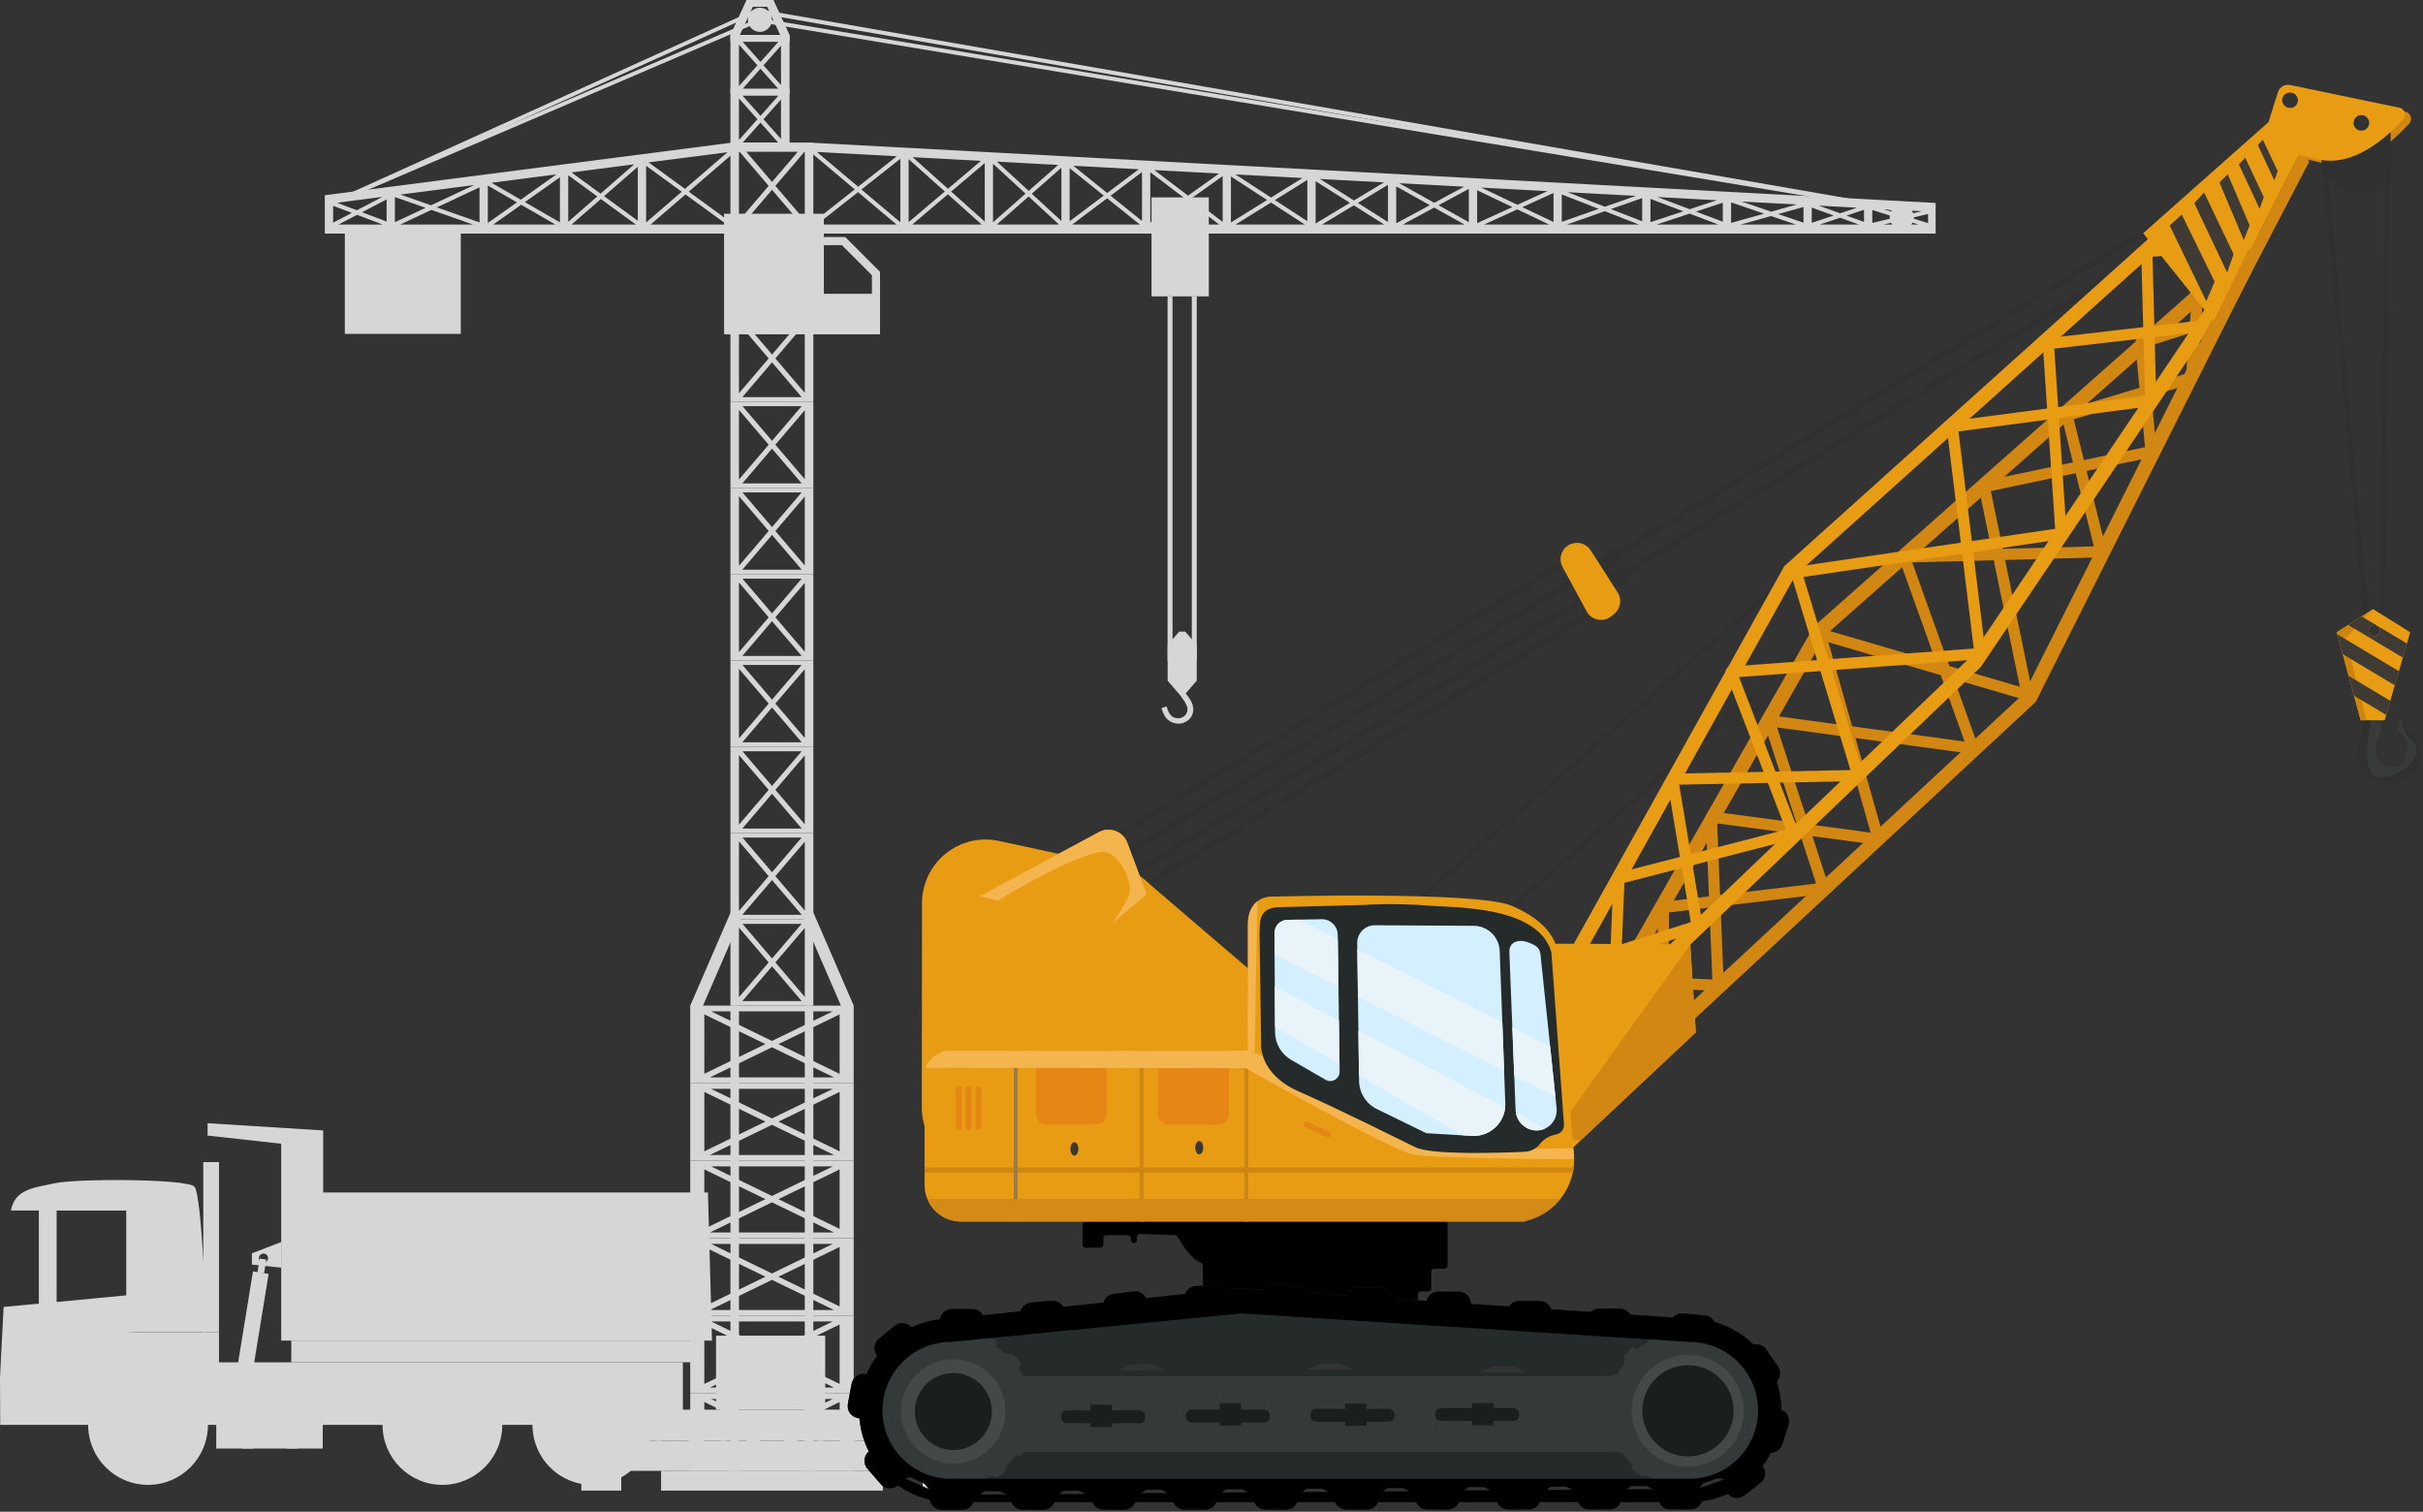 <svg width="343" height="214" viewBox="0 0 343 214" fill="none" xmlns="http://www.w3.org/2000/svg">
<rect x="0" y="0" width="343" height="214" fill="#333333" stroke="none"/>
<path d="M98.988 189.769H41.234V192.84H98.988V189.769Z" fill="#D6D6D6"/>
<path d="M31.002 164.5H28.777V188.591H31.002V164.5Z" fill="#D6D6D6"/>
<path d="M100.793 189.769H39.807V161.902L29.386 160.746V159L45.747 160.02V168.801H100.215L100.793 189.769Z" fill="#D6D6D6"/>
<path d="M97.046 171.945H44.131V186.657H97.046V171.945Z" fill="#D6D6D6"/>
<path d="M35.662 177.413V179.012L39.818 179.443V175.815L35.662 177.413ZM36.648 178.097C36.648 177.739 36.942 177.445 37.299 177.445C37.656 177.445 37.95 177.739 37.95 178.097C37.95 178.454 37.656 178.749 37.299 178.749C36.942 178.749 36.648 178.454 36.648 178.097Z" fill="#D6D6D6"/>
<path d="M35.811 179.971L33.62 193.421L35.837 193.784L38.028 180.333L35.811 179.971Z" fill="#D6D6D6"/>
<path d="M36.764 178.16L37.698 178.307L37.383 180.242L36.449 180.095L36.764 178.16Z" fill="#D6D6D6"/>
<path d="M31.002 188.591V192.85H96.668V201.705H0.031L0 195.069L2.603 188.591H31.002Z" fill="#D6D6D6"/>
<path d="M12.478 201.705C12.478 206.395 16.277 210.191 20.958 210.191C25.639 210.191 29.438 206.395 29.438 201.705C29.438 197.015 25.639 193.218 20.958 193.218C16.277 193.218 12.478 197.015 12.478 201.705Z" fill="#D6D6D6"/>
<path d="M15.48 201.705C15.48 204.733 17.936 207.194 20.958 207.194C23.981 207.194 26.437 204.733 26.437 201.705C26.437 198.676 23.981 196.215 20.958 196.215C17.936 196.215 15.48 198.676 15.48 201.705Z" fill="#D6D6D6"/>
<path d="M54.153 201.705C54.153 206.395 57.953 210.191 62.623 210.191C67.293 210.191 71.103 206.384 71.103 201.705C71.103 197.025 67.303 193.218 62.623 193.218C57.942 193.218 54.153 197.025 54.153 201.705Z" fill="#D6D6D6"/>
<path d="M57.144 201.705C57.144 204.733 59.6 207.194 62.623 207.194C65.645 207.194 68.101 204.733 68.101 201.705C68.101 198.676 65.645 196.215 62.623 196.215C59.6 196.215 57.144 198.676 57.144 201.705Z" fill="#D6D6D6"/>
<path d="M75.374 201.705C75.374 206.395 79.163 210.191 83.844 210.191C88.524 210.191 92.323 206.384 92.323 201.705C92.323 197.025 88.524 193.218 83.844 193.218C79.163 193.218 75.374 197.025 75.374 201.705Z" fill="#D6D6D6"/>
<path d="M78.365 201.705C78.365 204.733 80.821 207.194 83.843 207.194C86.866 207.194 89.322 204.733 89.322 201.705C89.322 198.676 86.866 196.215 83.843 196.215C80.821 196.215 78.365 198.676 78.365 201.705Z" fill="#D6D6D6"/>
<path d="M45.684 195.174H30.613V205.049H45.684V195.174Z" fill="#D6D6D6"/>
<path d="M42.2 195.174H40.657V205.049H42.2V195.174Z" fill="#D6D6D6"/>
<path d="M35.829 195.174H34.287V205.049H35.829V195.174Z" fill="#D6D6D6"/>
<path d="M10.82 195.069C10.82 195.069 9.949 188.581 19.604 188.581H29.26C29.26 188.581 28.63 169.085 27.517 167.97C26.405 166.855 10.999 166.813 7.819 167.486C4.628 168.159 2.12 168.359 1.543 171.356H5.499V184.532L0.514 185.006C0.22 190.295 0 195.069 0 195.069H10.82ZM8.018 184.301V171.367H17.873V183.365L8.018 184.301Z" fill="#D6D6D6"/>
<g clip-path="url(#clip0_3404_284)">
<path d="M127.392 199.548H90.784V203.964H127.392V199.548Z" fill="#D6D6D6"/>
<path d="M116.82 189.071H101.362V199.548H116.82V189.071Z" fill="#D6D6D6"/>
<path d="M97.708 197.223V208.197H120.848V197.223H97.708ZM108.353 202.67L99.703 206.878V198.462L108.353 202.67ZM100.658 198.033H117.897L109.278 202.222L100.658 198.033ZM109.278 203.118L118.062 207.387H100.493L109.278 203.118ZM110.202 202.67L118.858 198.462V206.884L110.202 202.676V202.67Z" fill="#D6D6D6"/>
<path d="M97.708 186.25V197.223H120.848V186.25H97.708ZM108.353 191.697L99.703 195.905V187.495L108.353 191.703V191.697ZM100.658 187.059H117.897L109.278 191.249L100.658 187.059ZM109.278 192.144L118.062 196.414H100.493L109.278 192.144ZM110.202 191.697L118.858 187.489V195.905L110.202 191.697Z" fill="#D6D6D6"/>
<path d="M97.708 175.276V186.25H120.848V175.276H97.708ZM108.353 180.723L99.703 184.931V176.515L108.353 180.723ZM100.658 176.08H117.897L109.278 180.269L100.658 176.08ZM109.278 181.171L118.062 185.44H100.493L109.278 181.171ZM110.202 180.723L118.858 176.515V184.937L110.202 180.729V180.723Z" fill="#D6D6D6"/>
<path d="M97.708 164.297V175.27H120.848V164.297H97.708ZM108.353 169.743L99.703 173.951V165.536L108.353 169.743ZM100.658 165.106H117.897L109.278 169.296L100.658 165.106ZM109.278 170.197L118.062 174.467H100.493L109.278 170.197ZM110.202 169.743L118.858 165.536V173.957L110.202 169.75V169.743Z" fill="#D6D6D6"/>
<path d="M97.708 153.323V164.297H120.848V153.323H97.708ZM108.353 158.77L99.703 162.978V154.568L108.353 158.776V158.77ZM100.658 154.133H117.897L109.278 158.322L100.658 154.133ZM109.278 159.224L118.062 163.493H100.493L109.278 159.224ZM110.202 158.77L118.858 154.562V162.978L110.202 158.77Z" fill="#D6D6D6"/>
<path d="M97.708 142.349V153.323H120.848V142.349H97.708ZM108.353 147.796L99.703 152.004V143.588L108.353 147.796ZM100.658 143.159H117.897L109.278 147.349L100.658 143.159ZM109.278 148.244L118.062 152.513H100.493L109.278 148.244ZM110.202 147.796L118.858 143.588V152.01L110.202 147.802V147.796Z" fill="#D6D6D6"/>
<path d="M103.401 130.137V142.349H115.136V130.137H103.401ZM108.812 136.234L104.607 141.159V131.308L108.812 136.234ZM105.097 130.775H113.477L109.29 135.682L105.103 130.775H105.097ZM109.29 136.792L113.489 141.711H105.084L109.284 136.792H109.29ZM109.761 136.234L113.924 131.357V141.11L109.761 136.234Z" fill="#D6D6D6"/>
<path d="M103.401 117.924V130.137H115.136V117.924H103.401ZM108.812 124.021L104.607 128.947V119.096L108.812 124.021ZM105.097 118.562H113.477L109.29 123.469L105.103 118.562H105.097ZM109.29 124.579L113.489 129.499H105.084L109.284 124.579H109.29ZM109.761 124.021L113.924 119.145V128.898L109.761 124.021Z" fill="#D6D6D6"/>
<path d="M103.401 105.712V117.924H115.136V105.712H103.401ZM108.812 111.809L104.607 116.734V106.883L108.812 111.809ZM105.097 106.35H113.477L109.29 111.257L105.103 106.35H105.097ZM109.29 112.367L113.489 117.286H105.084L109.284 112.367H109.29ZM109.761 111.809L113.924 106.932V116.685L109.761 111.809Z" fill="#D6D6D6"/>
<path d="M103.401 93.493V105.705H115.136V93.493H103.401ZM108.812 99.596L104.607 104.522V94.671L108.812 99.596ZM105.097 94.131H113.477L109.29 99.038L105.103 94.131H105.097ZM109.29 100.154L113.489 105.074H105.084L109.284 100.154H109.29ZM109.761 99.596L113.924 94.72V104.473L109.761 99.596Z" fill="#D6D6D6"/>
<path d="M103.401 81.28V93.493H115.136V81.28H103.401ZM108.812 87.383L104.607 92.309V82.458L108.812 87.383ZM105.097 81.918H113.477L109.29 86.825L105.103 81.918H105.097ZM109.29 87.936L113.489 92.855H105.084L109.284 87.936H109.29ZM109.761 87.383L113.924 82.507V92.26L109.761 87.383Z" fill="#D6D6D6"/>
<path d="M103.401 69.068V81.28H115.136V69.068H103.401ZM108.812 75.165L104.607 80.09V70.239L108.812 75.165ZM105.097 69.706H113.477L109.29 74.613L105.103 69.706H105.097ZM109.29 75.723L113.489 80.642H105.084L109.284 75.723H109.29ZM109.761 75.165L113.924 70.288V80.041L109.761 75.165Z" fill="#D6D6D6"/>
<path d="M103.401 56.855V69.068H115.136V56.855H103.401ZM108.812 62.952L104.607 67.878V58.027L108.812 62.952ZM105.097 57.493H113.477L109.29 62.4L105.103 57.493H105.097ZM109.29 63.51L113.489 68.43H105.084L109.284 63.51H109.29ZM109.761 62.952L113.924 58.076V67.829L109.761 62.952Z" fill="#D6D6D6"/>
<path d="M103.401 44.642V56.855H115.136V44.642H103.401ZM108.812 50.74L104.607 55.665V45.814L108.812 50.74ZM105.097 45.274H113.477L109.29 50.181L105.103 45.274H105.097ZM109.29 51.298L113.489 56.217H105.084L109.284 51.298H109.29ZM109.761 50.74L113.924 45.863V55.616L109.761 50.74Z" fill="#D6D6D6"/>
<path d="M103.401 32.424V44.636H115.136V32.424H103.401ZM108.812 38.527L104.607 43.453V33.602L108.812 38.527ZM105.097 33.062H113.477L109.29 37.969L105.103 33.062H105.097ZM109.29 39.079L113.489 43.998H105.084L109.284 39.079H109.29ZM109.761 38.527L113.924 33.651V43.403L109.761 38.527Z" fill="#D6D6D6"/>
<path d="M103.401 20.211V32.424H115.136V20.211H103.401ZM108.812 26.308L104.607 31.234V21.383L108.812 26.308ZM105.097 20.849H113.477L109.29 25.756L105.103 20.849H105.097ZM109.29 26.866L113.489 31.786H105.084L109.284 26.866H109.29ZM109.761 26.308L113.924 21.432V31.185L109.761 26.308Z" fill="#D6D6D6"/>
<path d="M103.447 129.113L97.708 142.357L99.23 143.02L104.969 129.775L103.447 129.113Z" fill="#D6D6D6"/>
<path d="M115.109 129.101L113.587 129.763L119.326 143.007L120.848 142.345L115.109 129.101Z" fill="#D6D6D6"/>
<path d="M104.613 142.349H103.401V208.197H104.613V142.349Z" fill="#D6D6D6"/>
<path d="M115.136 142.349H113.924V208.197H115.136V142.349Z" fill="#D6D6D6"/>
<path d="M136.825 203.971H81.73V208.203H136.825V203.971Z" fill="#D6D6D6"/>
<path d="M87.944 208.197H82.299V211H87.944V208.197Z" fill="#D6D6D6"/>
<path d="M136.262 208.197H130.618V211H136.262V208.197Z" fill="#D6D6D6"/>
<path d="M124.974 208.197H93.582V211H124.974V208.197Z" fill="#D6D6D6"/>
<path d="M83.628 202.02V202.731V203.971H84.338V202.731H88.225V203.971H88.935V202.731H92.829V203.971H93.539V202.731H97.426V203.971H98.136V202.731H102.023V203.971H102.734V202.731H106.621V203.971H107.337V202.731H111.224V203.971H111.934V202.731H115.822V203.971H116.532V202.731H120.419V203.971H121.135V202.731H125.023V203.971H125.733V202.731H129.62V203.971H130.33V202.731H134.217V203.971H134.934V202.02H83.628Z" fill="#D6D6D6"/>
<path d="M109.278 2.803C109.278 3.748 108.513 4.515 107.57 4.515C106.627 4.515 105.862 3.748 105.862 2.803C105.862 1.859 106.627 1.092 107.57 1.092C108.513 1.092 109.278 1.859 109.278 2.803Z" fill="#D6D6D6"/>
<path d="M270.921 30.749C270.921 31.694 270.156 32.461 269.213 32.461C268.27 32.461 267.505 31.694 267.505 30.749C267.505 29.805 268.27 29.038 269.213 29.038C270.156 29.038 270.921 29.805 270.921 30.749Z" fill="#D6D6D6"/>
<path d="M47.62 28.805L107.264 1.81L107.08 1.294L47.436 28.29L47.62 28.805Z" fill="#D6D6D6"/>
<path d="M47.075 29.02L107.735 3.006L107.557 2.484L46.898 28.504L47.075 29.02Z" fill="#D6D6D6"/>
<path d="M108.464 2.067L269.531 30.044L269.629 29.48L108.561 1.503L108.464 2.067Z" fill="#D6D6D6"/>
<path d="M108.261 3.269L269.531 30.044L269.623 29.48L108.353 2.705L108.261 3.269Z" fill="#D6D6D6"/>
<path d="M103.401 12.581V20.849H111.769V12.581H103.401ZM110.557 19.671L108.078 16.881L110.557 14.09V19.671ZM110.184 20.211H105.115L107.649 17.359L110.184 20.211ZM110.19 13.544L107.655 16.396L105.121 13.544H110.196H110.19ZM104.607 13.942L107.221 16.881L104.607 19.819V13.936V13.942Z" fill="#D6D6D6"/>
<path d="M103.401 4.95V13.219H111.769V4.95H103.401ZM110.557 12.041L108.078 9.25L110.557 6.459V12.041ZM110.184 12.581H105.115L107.649 9.728L110.184 12.581ZM110.19 5.913L107.655 8.765L105.121 5.913H110.196H110.19ZM104.607 6.312L107.221 9.25L104.607 12.188V6.306V6.312Z" fill="#D6D6D6"/>
<path d="M109.492 0H105.678L103.401 4.95V5.913H111.769V4.95L109.492 0ZM106.566 0.963H108.604L110.441 4.956H104.735L106.572 0.963H106.566Z" fill="#D6D6D6"/>
<path d="M65.232 33.062H48.814V47.262H65.232V33.062Z" fill="#D6D6D6"/>
<path d="M171.119 27.94H163.008V41.956H171.119V27.94Z" fill="#D6D6D6"/>
<path d="M165.285 93.524H165.983V41.956H165.285V93.524ZM168.713 41.956V93.524H169.411V41.956H168.713Z" fill="#D6D6D6"/>
<path d="M169.411 91.297L167.783 89.408H166.92L165.291 91.297V96.357L166.92 98.247C166.962 98.302 166.993 98.345 167.042 98.406C167.538 99.032 167.856 99.535 168.003 99.921C168.107 100.203 168.132 100.467 168.064 100.719C168.009 100.933 167.899 101.13 167.734 101.295C167.568 101.461 167.366 101.571 167.115 101.633C166.864 101.694 166.62 101.688 166.375 101.626C165.793 101.479 165.389 100.939 165.156 100.007L164.428 100.222C164.593 100.866 164.826 101.35 165.126 101.688C165.426 102.025 165.805 102.246 166.252 102.363C166.834 102.516 167.379 102.442 167.893 102.154C168.401 101.866 168.725 101.449 168.866 100.909C168.964 100.535 168.94 100.136 168.799 99.7C168.658 99.283 168.346 98.768 167.856 98.155L169.411 96.351V91.291V91.297Z" fill="#D6D6D6"/>
<path d="M273.994 28.725L115.185 20.217H103.401L45.98 27.639V33.062H274.006V28.725H273.994ZM272.035 29.897L269.482 30.498L266.642 29.608L272.035 29.897ZM262.865 29.406L260.489 30.197L257.478 29.111L262.865 29.4V29.406ZM254.356 28.946L250.732 29.964L246.538 28.529L254.362 28.946H254.356ZM243.049 28.345L239.192 29.614L234.625 27.891L243.049 28.345ZM231.577 27.725L227.187 29.265L221.917 27.21L231.571 27.725H231.577ZM219.058 27.057L214.803 28.989L209.692 26.554L219.052 27.057H219.058ZM207.261 26.425L203.031 28.707L198.073 25.934L207.268 26.425H207.261ZM195.912 25.818L191.663 28.375L186.852 25.333L195.912 25.818ZM184.385 25.198L179.928 27.965L174.89 24.689L184.385 25.198ZM172.564 24.566L168.181 27.695L163.412 24.076L172.564 24.566ZM161.208 23.959L156.733 27.32L151.94 23.462L161.208 23.959ZM149.797 23.346L145.622 27.02L141.123 22.88L149.797 23.346ZM138.87 22.763L134.199 26.725L129.192 22.248L138.876 22.769L138.87 22.763ZM126.945 22.119L121.478 26.431L115.638 21.512L126.951 22.119H126.945ZM102.985 21.548L96.967 26.738L91.819 22.99L102.985 21.548ZM89.774 23.26L85.017 27.406L80.904 24.407L89.78 23.26H89.774ZM78.767 24.683L73.717 28.265L69.579 25.873L78.767 24.683ZM67.13 26.192L61.008 29.062L56.692 27.541L67.13 26.192ZM54.146 27.866L50.516 29.762L47.706 28.701L54.152 27.866H54.146ZM47.155 29.13L49.812 30.136L47.155 31.522V29.13ZM47.92 31.786L50.546 30.412L54.176 31.786H47.92ZM54.727 31.357L51.256 30.044L54.727 28.228V31.357ZM55.903 27.891L60.243 29.418L55.903 31.455V27.891ZM56.65 31.786L61.076 29.713L66.977 31.786H56.65ZM67.883 31.479L61.841 29.357L67.883 26.523V31.479ZM69.058 26.259L73.178 28.645L69.058 31.565V26.259ZM69.823 31.786L73.778 28.983L78.626 31.786H69.823ZM79.263 31.473L74.305 28.608L79.263 25.094V31.473ZM80.439 24.805L84.552 27.805L80.439 31.393V24.812V24.805ZM80.91 31.786L85.06 28.173L90.025 31.786H80.91ZM90.288 31.246L85.513 27.768L90.288 23.609V31.24V31.246ZM91.464 23.468L96.508 27.142L91.464 31.491V23.468ZM92.1 31.786L97.04 27.523L102.893 31.786H92.106H92.1ZM103.817 31.786L103.842 31.749L97.5 27.13L103.964 21.555L103.909 21.487H114.787L114.744 21.542L121.001 26.811L114.744 31.743L114.781 31.792H103.817V31.786ZM115.644 31.786L121.466 27.198L126.92 31.786H115.644ZM127.453 31.461L121.943 26.824L127.453 22.481V31.461ZM128.628 22.53L133.746 27.106L128.628 31.442V22.536V22.53ZM129.136 31.786L134.187 27.504L138.974 31.786H129.13H129.136ZM139.403 31.369L134.646 27.118L139.403 23.088V31.369ZM140.572 23.18L145.175 27.412L140.572 31.461V23.174V23.18ZM141.104 31.786L145.61 27.817L149.92 31.786H141.098H141.104ZM150.25 31.277L146.063 27.425L150.25 23.738V31.271V31.277ZM151.419 23.806L156.249 27.688L151.419 31.314V23.806ZM151.774 31.786L156.727 28.069L161.355 31.786H151.781H151.774ZM161.661 31.277L157.217 27.701L161.661 24.358V31.277ZM162.836 24.382L167.672 28.05L162.836 31.498V24.382ZM163.455 31.786L168.168 28.424L172.594 31.786H163.455ZM173.078 31.412L168.67 28.069L173.078 24.928V31.412ZM174.253 24.983L179.371 28.314L174.253 31.491V24.983ZM174.902 31.786L179.922 28.67L184.709 31.786H174.902ZM185.064 31.307L180.479 28.32L185.064 25.474V31.307ZM186.24 25.646L191.094 28.713L186.24 31.633V25.646ZM187.133 31.786L191.651 29.069L195.949 31.786H187.133ZM196.481 31.424L192.22 28.731L196.481 26.167V31.418V31.424ZM197.65 26.382L202.407 29.044L197.65 31.614V26.382ZM198.575 31.786L203.025 29.381L207.317 31.786H198.569H198.575ZM207.929 31.448L203.643 29.05L207.929 26.738V31.448ZM209.104 26.934L214.099 29.314L209.104 31.584V26.94V26.934ZM210.071 31.786L214.797 29.639L219.303 31.786H210.077H210.071ZM219.915 31.424L215.501 29.326L219.915 27.32V31.424ZM221.084 27.523L226.324 29.565L221.084 31.406V27.523ZM221.794 31.786L227.181 29.897L232.018 31.786H221.794ZM232.464 31.326L228.032 29.596L232.464 28.044V31.326ZM233.64 28.155L238.298 29.915L233.64 31.448V28.155ZM234.503 31.786L239.18 30.24L243.269 31.786H234.503ZM243.881 31.387L240.08 29.952L243.881 28.694V31.387ZM245.057 28.651L249.728 30.246L245.057 31.553V28.651ZM246.416 31.786L250.713 30.584L254.233 31.786H246.41H246.416ZM255.298 31.522L251.729 30.302L255.298 29.302V31.522ZM256.474 29.387L259.583 30.504L256.474 31.547V29.387ZM257.612 31.786L260.483 30.823L263.159 31.786H257.612ZM263.869 31.412L261.395 30.522L263.869 29.694V31.412ZM265.044 29.725L268.356 30.768L265.044 31.553V29.731V29.725ZM266.617 31.786L269.464 31.111L271.606 31.786H266.611H266.617ZM272.935 31.584L270.596 30.847L272.935 30.295V31.584Z" fill="#D6D6D6"/>
<path d="M119.654 33.552H116.618V30.259H102.501V47.329H124.576V38.484L119.654 33.552ZM116.624 41.594V34.706H119.183L123.425 38.956V41.588H116.624V41.594Z" fill="#D6D6D6"/>
</g>
<g clip-path="url(#clip1_3404_284)">
<path d="M253.283 80.989L253.757 81.53L176.075 149.584L175.601 149.043L253.283 80.989Z" fill="#2F302F"/>
<path d="M257.884 89.472L258.358 90.013L180.676 158.067L180.202 157.526L257.884 89.472Z" fill="#2F302F"/>
<path d="M222.855 79.181C222.87 79.204 222.886 79.225 222.902 79.247C223.219 79.658 223.804 79.761 224.247 79.47L225.615 78.575L225.191 77.911C225.18 77.895 225.17 77.881 225.16 77.868C224.989 77.61 224.775 77.401 224.534 77.237C224.44 77.174 224.342 77.117 224.24 77.069L223.143 77.787C222.939 77.922 222.798 78.118 222.734 78.336C222.649 78.611 222.684 78.919 222.854 79.179L222.855 79.181Z" fill="#2F302F"/>
<path d="M224.423 81.531C224.737 81.99 225.363 82.107 225.821 81.793L229.142 79.52C229.601 79.206 229.718 78.58 229.404 78.122C229.089 77.663 228.464 77.546 228.006 77.86L224.685 80.133C224.226 80.447 224.109 81.073 224.423 81.531Z" fill="#2F302F"/>
<path d="M225.413 83.95C225.708 84.421 226.33 84.561 226.801 84.266L230.207 82.122C230.678 81.826 230.818 81.205 230.523 80.734C230.227 80.263 229.606 80.123 229.135 80.418L225.729 82.562C225.258 82.857 225.118 83.479 225.413 83.95Z" fill="#2F302F"/>
<path d="M226.554 85.469C226.571 85.608 226.618 85.749 226.697 85.876C226.78 86.009 226.891 86.117 227.016 86.196C227.33 86.395 227.743 86.408 228.08 86.199L229.332 85.421C229.361 85.21 229.361 84.994 229.332 84.782C229.291 84.494 229.198 84.212 229.044 83.948C229.027 83.918 229.008 83.888 228.99 83.858L228.719 83.434L227.019 84.49C226.675 84.703 226.504 85.091 226.552 85.468L226.554 85.469Z" fill="#2F302F"/>
<path d="M155.653 119.311L156.102 120.048L221.206 80.282L222.905 79.245L225.163 77.865C224.992 77.607 224.778 77.398 224.537 77.234L222.737 78.334L220.932 79.437L155.653 119.31V119.311Z" fill="#2F302F"/>
<path d="M318.383 23.256L318.833 23.992L154.161 124.589L153.711 123.852L318.383 23.256Z" fill="#2F302F"/>
<path d="M153.495 130.094L153.945 130.829L225.243 87.281L227.017 86.196L229.332 84.782C229.291 84.494 229.198 84.212 229.044 83.948L226.552 85.469L224.657 86.627L153.493 130.094H153.495Z" fill="#2F302F"/>
<path d="M316.514 27.783L316.964 28.52L152.292 129.116L151.842 128.38L316.514 27.783Z" fill="#2F302F"/>
<path d="M156.289 131.477L176.706 148.965" stroke="#E89C13" stroke-width="18" stroke-linecap="round" stroke-linejoin="round"/>
<path d="M140.389 129.359L158.973 148.783" stroke="#E89C13" stroke-width="18" stroke-linecap="round" stroke-linejoin="round"/>
<path d="M159.524 143.912H139.688C136.674 143.912 134.226 146.36 134.226 149.374V160.01H164.986V149.374C164.986 146.36 162.538 143.912 159.524 143.912Z" fill="#E89C13"/>
<path d="M139.489 156.768L139.52 127.836L156.289 131.477L156.308 157.2" stroke="#E89C13" stroke-width="18" stroke-linecap="round" stroke-linejoin="round"/>
<path d="M321.418 19.669L321.449 19.575L321.989 17.866L323.085 14.393C323.183 14.909 323.635 15.298 324.179 15.298C324.318 15.298 324.451 15.271 324.574 15.226C324.681 15.283 324.804 15.315 324.934 15.315C325.029 15.315 325.118 15.299 325.202 15.267C325.441 15.179 325.623 14.973 325.68 14.719C325.691 14.666 325.697 14.609 325.697 14.552C325.697 14.242 325.512 13.973 325.244 13.854C325.104 13.399 324.679 13.069 324.179 13.069C323.897 13.069 323.64 13.174 323.445 13.345C323.751 12.782 324.396 12.469 325.044 12.605L340.346 15.785L340.507 15.818C340.969 15.915 341.263 16.291 341.31 16.702C341.341 16.975 341.262 17.262 341.051 17.497C338.939 19.825 334.132 24.284 329.08 23.145C328.36 22.983 327.701 22.831 327.098 22.687C326.421 22.526 325.817 22.377 325.279 22.24C324.178 21.959 323.346 21.73 322.724 21.545C322.585 21.503 322.46 21.466 322.343 21.43C322.032 21.333 321.779 21.14 321.608 20.893C321.366 20.549 321.282 20.099 321.418 19.668V19.669ZM335.358 17.117C335.238 16.63 334.799 16.269 334.276 16.269C333.66 16.269 333.161 16.767 333.161 17.383C333.161 17.999 333.66 18.497 334.276 18.497C334.482 18.497 334.675 18.442 334.84 18.344C334.953 18.424 335.09 18.471 335.238 18.471C335.617 18.471 335.921 18.166 335.921 17.788C335.921 17.45 335.678 17.171 335.358 17.117Z" fill="#D18711"/>
<path d="M328.841 23.072C328.405 20.355 330.254 17.798 332.971 17.362C335.688 16.926 338.244 18.775 338.68 21.492C339.116 24.209 337.267 26.765 334.55 27.201C331.833 27.637 329.277 25.788 328.841 23.072Z" fill="#2F302F"/>
<path d="M243.468 140.234C243.586 140.196 243.694 140.13 243.785 140.041C243.941 139.885 244.026 139.67 244.018 139.449L243.083 116.557L265.794 119.593C266.057 119.629 266.322 119.529 266.496 119.327C266.67 119.125 266.732 118.851 266.66 118.595L258.823 90.911L286.753 99.105C287.019 99.182 287.308 99.115 287.511 98.928C287.716 98.739 287.805 98.459 287.749 98.186L281.824 69.514L304.663 64.7C305.057 64.618 305.324 64.252 305.288 63.853L303.904 49.103L314.115 45.842C314.53 45.709 314.76 45.264 314.627 44.849C314.494 44.434 314.049 44.204 313.634 44.337L302.816 47.793C302.462 47.905 302.236 48.251 302.269 48.619L303.647 63.3L280.727 68.131C280.3 68.22 280.028 68.638 280.115 69.064L285.934 97.217L257.894 88.991C257.618 88.91 257.32 88.985 257.115 89.188C256.91 89.391 256.833 89.688 256.91 89.965L264.809 117.866L242.358 114.864C242.127 114.833 241.893 114.906 241.72 115.063C241.548 115.221 241.454 115.446 241.463 115.68L242.4 138.652L229.177 138.058C228.741 138.039 228.371 138.377 228.352 138.813C228.333 139.248 228.671 139.618 229.107 139.637L243.191 140.269C243.286 140.274 243.378 140.26 243.468 140.233V140.234Z" fill="#D18711"/>
<path d="M235.673 148.235C235.992 148.133 236.223 147.836 236.223 147.483L236.257 129.161L258.232 126.528C258.468 126.5 258.677 126.369 258.804 126.169C258.931 125.97 258.963 125.724 258.89 125.499L251.566 102.973L279.181 106.712C279.455 106.75 279.728 106.641 279.902 106.427C280.076 106.212 280.124 105.923 280.032 105.662L270.695 79.611L297.433 78.899C297.673 78.893 297.897 78.777 298.042 78.587C298.186 78.397 298.238 78.15 298.179 77.917L293.558 59.358L310.452 54.251C310.765 54.156 310.987 53.878 311.012 53.552L311.889 41.652C311.921 41.216 311.594 40.837 311.159 40.805C310.724 40.773 310.345 41.099 310.313 41.535L309.476 52.892L292.382 58.06C292.382 58.06 292.373 58.063 292.37 58.065C291.974 58.192 291.743 58.605 291.844 59.01L296.41 77.344L269.564 78.059C269.311 78.067 269.076 78.194 268.933 78.403C268.789 78.612 268.756 78.877 268.84 79.117L278.108 104.971L250.534 101.237C250.265 101.201 249.994 101.306 249.82 101.514C249.646 101.723 249.591 102.006 249.676 102.265L257.09 125.072L235.375 127.672C234.978 127.72 234.679 128.055 234.679 128.456L234.644 147.479C234.644 147.916 234.996 148.27 235.433 148.272C235.518 148.272 235.599 148.258 235.676 148.234L235.673 148.235Z" fill="#D18711"/>
<path d="M218.826 155.11L220.607 156.078L226.28 146.147L228.494 142.267L229.29 140.875V140.873L229.781 140.016L229.974 139.677L230.854 138.134L233.109 134.186L234.271 132.157V132.156L234.67 131.455L236.937 127.488L238.409 124.906L239.651 122.735L239.832 122.414L240.926 120.499L241.61 119.302L243.089 116.717V116.715L243.172 116.568L244.019 115.086L246.409 110.901L247.321 109.299L248.724 106.847L249.736 105.076L250.277 104.125L251.827 101.414L255.395 95.165L256.341 93.508L256.932 92.474L257.393 91.667V91.666L258.01 90.586L258.387 89.927L259.06 89.332L269.262 80.3L270.168 79.498L271.862 77.999L272.331 77.584L277.145 73.322L278.583 72.05L280.401 70.44L283.726 67.496L290.057 61.892L291.552 60.569L292.107 60.079L293.381 58.95L295.418 57.147L295.496 57.078L302.483 50.893L303.486 50.004L303.95 49.594L304.846 48.802L304.848 48.8L305.033 48.635L306.225 47.581L307.781 46.203L308.292 45.751L310.118 44.134L311.815 42.632L312.202 42.291L313.369 41.257L313.855 40.827L314.453 40.296L316.484 38.501L320.469 34.972L320.536 34.912L320.538 34.91L320.63 34.828L320.798 34.482L320.899 34.279L320.905 34.265L320.835 34.188L319.801 33.056L319.707 32.955L319.543 33.1L319.383 33.242L318.95 33.626L318.916 33.656L318.689 33.856L316.76 35.563L313.988 38.017L312.335 39.48L312.109 39.682L310.74 40.893L310.738 40.895L310.444 41.155L304.965 46.004L304.801 46.152L304.799 46.154L303.417 47.373L303.026 47.721L303.024 47.723L302.732 47.981L302.286 48.378H302.284L291.927 57.546L291.382 58.027L289.886 59.353L289.811 59.419L289.81 59.421L278.285 69.621L276.847 70.893L268.69 78.116H268.688L266.527 80.032H266.525L257.289 88.207L256.774 88.663L256.689 88.809L256.122 89.804L253.902 93.688V93.69L252.956 95.345L248.795 102.634V102.635L247.783 104.406L244.961 109.349L244.045 110.949L241.663 115.121L241.662 115.123L241.501 115.407L239.123 119.57V119.572L238.188 121.207L237.883 121.742V121.743L237.093 123.122L231.415 133.068L230.253 135.1L229.474 136.463V136.464L227.766 139.458L224.639 144.933L223.301 147.273L218.826 155.11Z" fill="#D18711"/>
<path d="M217.419 147.363L254.171 81.421L315.474 26.3L314.128 24.803L252.577 80.147L252.495 80.295L215.662 146.384L217.419 147.363Z" fill="#E89C13"/>
<path d="M222.77 146.717L223.301 147.273L224.161 148.172L226.28 146.147L232.909 139.81L234.49 138.298L234.658 138.136L236.242 136.622L242.09 131.031L243.614 129.575L245.163 128.095L247.067 126.274L255.01 118.679L255.495 118.216L256.278 117.467L256.96 116.816L262.903 111.135L264.196 109.898L268.972 105.332L270.434 103.934L275.87 98.738L277.121 97.542L278.133 96.575L279.45 95.314L280.423 94.386L280.481 94.299L284.193 88.792L285.428 86.958L290.74 79.08L291.825 77.468L295.193 72.474L296.383 70.708L299.731 65.74L301.002 63.855L303.369 60.342L304.763 58.273L306.712 55.383L308.109 53.309L309.608 51.088L311.386 48.447L311.785 47.856L311.787 47.854L312.452 46.866L312.878 46.237L313.651 45.084V45.083L314.15 44.347L314.924 43.199L320.469 34.972L320.614 34.76L320.615 34.757L320.798 34.482L320.899 34.279L320.829 34.229L319.383 33.242L319.32 33.199L319.264 33.16L319.153 33.324L319.151 33.325L318.95 33.626L318.877 33.732L318.875 33.735L318.789 33.863L317.683 35.503L314.453 40.297L313.836 41.211V41.212L313.606 41.553L312.132 43.739L311.684 44.404L311.209 45.108L310.985 45.443L309.905 47.046L309.823 47.168L309.783 47.224L305.175 54.062L305.063 54.232L304.467 55.114L303.663 56.304V56.306L303.072 57.182L302.708 57.724L298.175 64.45V64.451L296.904 66.336L295.728 68.08L294.538 69.843V69.845L292.387 73.036L289.987 76.597L289.355 77.534L288.268 79.146L284.86 84.204L283.624 86.038L280.803 90.219V90.221L278.88 93.075L278.479 93.46L277.223 94.661L276.378 95.469L275.904 95.921L275.127 96.664L267.884 103.587L266.422 104.987L263.576 107.707L263.292 107.977L262.283 108.943L260.535 110.613L255.588 115.344L254.405 116.474L254.319 116.556L254.205 116.667L252.941 117.874L251.284 119.458L251.283 119.459L243.738 126.673L243.504 126.895L241.98 128.353L241.834 128.492L240.778 129.501L237.269 132.858L236.246 133.835L234.663 135.35L231.709 138.172L230.128 139.684L229.781 140.016L229.307 140.47L227.808 141.903L224.639 144.933L222.77 146.717Z" fill="#E89C13"/>
<path d="M228.714 142.23C229.021 142.132 229.249 141.85 229.263 141.509L229.954 124.966L254.058 118.741C254.276 118.684 254.461 118.538 254.564 118.337C254.668 118.137 254.68 117.901 254.6 117.691L246.179 95.845L280.35 93.321C280.565 93.305 280.765 93.201 280.902 93.034C281.04 92.868 281.103 92.651 281.076 92.436L277.242 61.07L304.56 57.48C304.962 57.427 305.257 57.079 305.247 56.676L304.713 36.336L318.739 35.434C319.175 35.405 319.505 35.03 319.478 34.594C319.45 34.159 319.074 33.828 318.638 33.856L303.852 34.806C303.428 34.834 303.102 35.191 303.112 35.617L303.646 56.004L276.258 59.605C275.828 59.662 275.524 60.054 275.576 60.485L279.405 91.805L244.999 94.346C244.749 94.365 244.524 94.5 244.389 94.712C244.254 94.924 244.23 95.186 244.319 95.42L252.804 117.432L228.99 123.583C228.654 123.668 228.412 123.968 228.398 124.316L227.683 141.445C227.665 141.881 228.003 142.249 228.44 142.268C228.535 142.273 228.627 142.26 228.714 142.232V142.23Z" fill="#E89C13"/>
<path d="M222.27 137.649L240.482 131.831C240.856 131.711 241.086 131.335 241.021 130.948L237.706 111.076L263.027 110.562C263.275 110.556 263.506 110.436 263.65 110.235C263.795 110.035 263.839 109.778 263.767 109.541L255.304 81.671L291.876 76.32C292.284 76.262 292.578 75.898 292.55 75.485L290.803 49.349L312.907 46.813C313.293 46.769 313.589 46.452 313.606 46.066L314.511 26.999C314.532 26.563 314.195 26.193 313.76 26.171C313.324 26.15 312.954 26.487 312.932 26.923L312.057 45.318L289.873 47.864C289.453 47.913 289.146 48.281 289.174 48.702L290.924 74.862L254.167 80.241C253.939 80.275 253.737 80.405 253.614 80.599C253.491 80.794 253.457 81.032 253.525 81.253L261.951 109.003L236.758 109.516C236.529 109.52 236.312 109.624 236.166 109.801C236.02 109.978 235.957 110.209 235.995 110.436L239.348 130.534L221.789 136.142C221.374 136.275 221.144 136.72 221.277 137.135C221.41 137.551 221.855 137.78 222.27 137.647V137.649Z" fill="#E89C13"/>
<path d="M226.558 156.501C226.694 156.457 226.824 156.384 226.937 156.278L288.048 99.475C288.135 99.393 288.208 99.296 288.261 99.19L320.737 34.513C320.987 34.015 320.785 33.411 320.289 33.161C319.792 32.911 319.188 33.111 318.938 33.609L286.544 98.124L225.565 154.804C225.158 155.183 225.135 155.819 225.512 156.226C225.787 156.521 226.197 156.615 226.556 156.499L226.558 156.501Z" fill="#D18711"/>
<path d="M204.835 155.965L211.286 168.727L212.794 171.708L223.677 161.505L240.057 146.144L239.282 133.671L220.302 133.586L204.835 155.965Z" fill="#E89C13"/>
<path d="M220.046 160.531C220.046 160.531 221.733 160.99 223.677 161.504L240.057 146.142L239.263 133.741L220.046 160.531Z" fill="#D18711"/>
<path d="M153.254 173.329V176.179C153.254 176.417 153.448 176.612 153.686 176.612H155.754C155.993 176.612 156.187 176.419 156.187 176.179V175.28C156.187 175.041 156.38 174.847 156.62 174.847H159.65C159.888 174.847 160.083 175.041 160.083 175.28V175.528C160.083 175.767 160.277 175.961 160.516 175.961C160.754 175.961 160.949 175.767 160.949 175.528V175.109C160.949 174.864 161.152 174.668 161.396 174.676L166.33 174.838C166.481 174.842 166.618 174.926 166.693 175.057C167.119 175.811 168.631 178.339 169.969 178.703C170.156 178.754 170.28 178.933 170.28 179.126V181.787C170.28 182.011 170.451 182.198 170.674 182.219L171.907 182.333C172.129 182.353 172.3 182.541 172.3 182.764V184.6C172.3 184.838 172.494 185.033 172.733 185.033H200.216C200.445 185.033 200.634 184.854 200.647 184.625L200.729 183.212C200.742 182.982 200.932 182.804 201.16 182.804H202.178C202.417 182.804 202.611 182.609 202.611 182.371V180.016C202.611 179.778 202.806 179.584 203.044 179.584H204.487C204.726 179.584 204.92 179.389 204.92 179.151V173.207C204.92 172.968 204.726 172.775 204.486 172.775L153.686 172.896C153.448 172.896 153.255 173.09 153.255 173.329H153.254Z" fill="black"/>
<path d="M120.029 198.725L120.557 195.878C120.597 195.67 120.671 195.479 120.771 195.309C120.796 195.267 120.822 195.227 120.853 195.186C120.882 195.145 120.911 195.107 120.943 195.069C121.018 194.983 121.1 194.905 121.189 194.837C121.221 194.812 121.252 194.79 121.285 194.768C121.321 194.742 121.356 194.721 121.394 194.701C121.423 194.683 121.452 194.667 121.483 194.654C121.553 194.616 121.628 194.587 121.704 194.562C121.734 194.55 121.767 194.541 121.799 194.532C121.841 194.519 121.888 194.509 121.932 194.5C121.984 194.492 122.037 194.484 122.09 194.48C122.112 194.477 122.132 194.475 122.154 194.475C122.183 194.473 122.211 194.473 122.24 194.473C122.28 194.473 122.318 194.473 122.359 194.477C122.4 194.477 122.439 194.483 122.479 194.489C122.505 194.493 122.531 194.497 122.558 194.502L122.664 194.522C123.065 193.592 123.571 192.716 124.169 191.915C123.576 191.182 123.687 190.107 124.413 189.509L126.654 187.672C127.382 187.074 128.456 187.177 129.058 187.899C130.295 187.311 131.642 186.913 133.056 186.747C133.185 185.928 133.894 185.3 134.751 185.3H137.647C138.289 185.3 138.849 185.653 139.143 186.176L144.492 185.615C144.505 185.571 144.52 185.525 144.535 185.483C144.564 185.406 144.598 185.332 144.639 185.261C144.639 185.259 144.639 185.258 144.641 185.255C144.682 185.18 144.728 185.11 144.779 185.044C144.826 184.981 144.88 184.92 144.937 184.864C145.032 184.771 145.137 184.687 145.251 184.619C145.289 184.595 145.326 184.576 145.364 184.556C145.441 184.516 145.522 184.483 145.605 184.455C145.689 184.426 145.776 184.407 145.866 184.392C145.909 184.383 145.955 184.379 146 184.374L148.885 184.133C148.935 184.129 148.985 184.127 149.033 184.127C149.064 184.127 149.093 184.127 149.124 184.132C149.178 184.132 149.23 184.139 149.282 184.148C149.308 184.151 149.333 184.155 149.359 184.161C149.502 184.189 149.641 184.234 149.77 184.297C149.786 184.304 149.801 184.312 149.815 184.32C149.826 184.325 149.836 184.331 149.846 184.336C149.88 184.354 149.911 184.373 149.941 184.392C149.941 184.392 149.944 184.393 149.946 184.395C149.984 184.418 150.019 184.442 150.055 184.47C150.077 184.486 150.096 184.502 150.117 184.518C150.149 184.544 150.18 184.57 150.21 184.6C150.21 184.6 150.215 184.603 150.216 184.606C150.242 184.63 150.267 184.655 150.291 184.682C150.297 184.687 150.302 184.693 150.308 184.699C150.324 184.718 150.34 184.737 150.354 184.755C150.371 184.775 150.387 184.794 150.4 184.815C150.443 184.867 150.478 184.924 150.513 184.983L156.174 184.388C156.19 184.334 156.209 184.278 156.231 184.225C156.246 184.187 156.263 184.152 156.279 184.116C156.282 184.105 156.288 184.097 156.294 184.088C156.307 184.057 156.323 184.029 156.339 184.002C156.345 183.99 156.351 183.98 156.358 183.969C156.374 183.945 156.39 183.921 156.407 183.896C156.414 183.883 156.423 183.871 156.431 183.86C156.455 183.828 156.478 183.797 156.504 183.766C156.516 183.75 156.531 183.734 156.544 183.721C156.588 183.671 156.638 183.621 156.687 183.579C156.721 183.548 156.755 183.52 156.791 183.494C156.798 183.488 156.806 183.484 156.812 183.481C156.844 183.455 156.877 183.433 156.912 183.412C156.934 183.398 156.956 183.384 156.98 183.371C156.98 183.371 156.981 183.371 156.983 183.371C157.006 183.358 157.028 183.345 157.053 183.335C157.068 183.326 157.082 183.319 157.095 183.313C157.129 183.297 157.163 183.282 157.198 183.27C157.215 183.263 157.231 183.257 157.247 183.251C157.247 183.251 157.252 183.248 157.255 183.248C157.285 183.237 157.315 183.228 157.345 183.219C157.427 183.196 157.512 183.178 157.6 183.168L160.475 182.804C160.511 182.799 160.547 182.797 160.583 182.794C160.661 182.788 160.738 182.789 160.814 182.794C160.855 182.797 160.895 182.801 160.936 182.807C161.016 182.817 161.095 182.835 161.171 182.858C161.21 182.868 161.247 182.881 161.285 182.896C161.323 182.909 161.358 182.925 161.396 182.94C161.468 182.972 161.537 183.009 161.605 183.052C161.639 183.073 161.671 183.095 161.703 183.118C161.766 183.164 161.826 183.215 161.883 183.269C161.974 183.355 162.053 183.452 162.122 183.556C162.142 183.585 162.16 183.613 162.176 183.643C162.198 183.678 162.217 183.712 162.233 183.749L167.775 183.167C168.005 182.539 168.59 182.08 169.301 182.043L170.326 181.994L172.193 181.9C172.769 181.871 173.294 182.131 173.626 182.551L175.409 182.364L178.983 182.603C179.302 182.043 179.928 181.685 180.615 181.739L183.502 181.972C183.537 181.975 183.571 181.979 183.604 181.983C183.604 181.985 183.609 181.985 183.612 181.985C183.655 181.992 183.701 182 183.743 182.01C183.822 182.027 183.897 182.049 183.97 182.076C184.006 182.09 184.043 182.105 184.078 182.121C184.115 182.137 184.148 182.155 184.182 182.172C184.217 182.19 184.249 182.21 184.283 182.229C184.577 182.415 184.806 182.685 184.942 183.004L190.644 183.384C190.706 183.224 190.791 183.074 190.897 182.94C190.948 182.874 191.007 182.811 191.068 182.753C191.099 182.722 191.13 182.696 191.163 182.668C191.197 182.642 191.231 182.617 191.266 182.592C191.335 182.542 191.408 182.498 191.485 182.462C191.596 182.406 191.713 182.362 191.838 182.333C191.851 182.33 191.865 182.326 191.879 182.323C191.917 182.314 191.953 182.307 191.993 182.302C192.034 182.295 192.073 182.291 192.115 182.288C192.159 182.283 192.205 182.282 192.25 182.282H195.147C195.182 182.282 195.216 182.282 195.249 182.285C195.279 182.285 195.306 182.289 195.334 182.292C195.374 182.296 195.412 182.302 195.451 182.31C195.518 182.321 195.584 182.337 195.65 182.356C195.668 182.362 195.685 182.368 195.701 182.374C195.807 182.409 195.907 182.454 196 182.508C196.014 182.516 196.027 182.523 196.041 182.532C196.071 182.551 196.101 182.57 196.13 182.59C196.156 182.609 196.181 182.628 196.207 182.647C196.229 182.665 196.251 182.684 196.273 182.701C196.28 182.707 196.288 182.715 196.295 182.72C196.314 182.738 196.333 182.756 196.351 182.773C196.389 182.81 196.422 182.846 196.454 182.886C196.478 182.912 196.498 182.938 196.519 182.966C196.564 183.025 196.605 183.089 196.642 183.153C196.658 183.181 196.674 183.209 196.687 183.238C196.702 183.267 196.715 183.295 196.726 183.326C196.74 183.357 196.753 183.386 196.764 183.418C196.775 183.45 196.786 183.481 196.795 183.513C196.804 183.544 196.813 183.575 196.82 183.607C196.824 183.623 196.827 183.639 196.832 183.655C196.835 183.671 196.838 183.687 196.841 183.703C196.846 183.737 196.851 183.769 196.855 183.803L200.681 184.06L201.931 184.143C201.943 184.097 201.956 184.05 201.972 184.005C201.987 183.959 202.004 183.914 202.022 183.871C202.057 183.792 202.095 183.718 202.142 183.645C202.164 183.608 202.187 183.573 202.212 183.539C202.247 183.49 202.285 183.441 202.327 183.398C202.36 183.361 202.39 183.329 202.425 183.297C202.461 183.263 202.494 183.234 202.532 183.205C202.553 183.187 202.575 183.171 202.597 183.156C202.613 183.145 202.629 183.133 202.645 183.121C202.722 183.069 202.806 183.022 202.892 182.984C202.918 182.971 202.945 182.959 202.972 182.949C203.141 182.883 203.32 182.842 203.509 182.832C203.54 182.832 203.569 182.829 203.601 182.829H206.497C207.446 182.829 208.215 183.598 208.215 184.547V184.566L213.622 184.932C213.927 184.464 214.458 184.154 215.059 184.154H217.955C218.715 184.154 219.36 184.648 219.587 185.332L225.221 185.711C225.261 185.673 225.299 185.639 225.343 185.606C225.357 185.594 225.372 185.582 225.387 185.571C225.42 185.546 225.454 185.522 225.489 185.501C225.517 185.483 225.545 185.465 225.574 185.451C225.597 185.438 225.621 185.425 225.645 185.413C225.657 185.406 225.67 185.401 225.682 185.395C225.701 185.385 225.722 185.376 225.741 185.369C225.819 185.334 225.903 185.308 225.988 185.286C226.094 185.258 226.204 185.242 226.318 185.237C226.333 185.237 226.347 185.237 226.361 185.237C226.375 185.237 226.39 185.237 226.403 185.237H229.3C229.379 185.237 229.458 185.243 229.534 185.255C229.576 185.261 229.619 185.268 229.66 185.277C229.693 185.284 229.724 185.291 229.756 185.302C229.829 185.321 229.9 185.344 229.967 185.375C229.992 185.385 230.014 185.395 230.037 185.407C230.141 185.455 230.237 185.515 230.328 185.582C230.337 185.59 230.346 185.596 230.354 185.603C230.387 185.626 230.416 185.651 230.445 185.678C230.468 185.699 230.49 185.718 230.512 185.742C230.564 185.793 230.613 185.849 230.657 185.906C230.701 185.963 230.743 186.026 230.781 186.088L236.862 186.496C237.182 186.097 237.694 185.86 238.244 185.913L241.388 186.211C241.716 186.242 242.011 186.371 242.247 186.567C242.274 186.589 242.298 186.611 242.323 186.634C242.418 186.723 242.501 186.824 242.571 186.932C242.583 186.948 242.595 186.967 242.604 186.983C242.633 187.029 242.656 187.077 242.68 187.125C244.804 187.718 246.71 188.838 248.248 190.334C248.914 190.18 249.635 190.436 250.047 191.034L251.688 193.423C251.71 193.455 251.73 193.485 251.749 193.519C251.755 193.531 251.763 193.542 251.768 193.554C251.812 193.629 251.849 193.706 251.878 193.785C251.888 193.81 251.897 193.833 251.904 193.858C251.907 193.864 251.909 193.869 251.91 193.874C251.919 193.899 251.926 193.923 251.932 193.948C251.939 193.972 251.945 193.996 251.951 194.021C252.002 194.249 252.005 194.483 251.963 194.711C251.947 194.788 251.926 194.866 251.903 194.942C251.849 195.103 251.771 195.256 251.669 195.398C251.651 195.425 251.631 195.448 251.612 195.473C251.587 195.505 251.562 195.534 251.534 195.563C251.953 196.826 252.182 198.172 252.188 199.572C252.22 199.584 252.25 199.597 252.28 199.613C252.288 199.613 252.293 199.617 252.299 199.622C252.311 199.626 252.323 199.632 252.334 199.639C252.358 199.648 252.378 199.661 252.4 199.674C252.418 199.683 252.434 199.693 252.45 199.704C252.481 199.721 252.508 199.74 252.538 199.758C252.573 199.783 252.603 199.805 252.636 199.831C252.641 199.835 252.647 199.84 252.652 199.844C252.678 199.864 252.703 199.886 252.728 199.91C252.735 199.916 252.741 199.922 252.747 199.927C252.776 199.954 252.802 199.981 252.829 200.011C252.849 200.033 252.87 200.055 252.887 200.078C252.893 200.085 252.899 200.091 252.903 200.098C252.913 200.112 252.925 200.125 252.934 200.138C252.966 200.179 252.995 200.221 253.022 200.265C253.026 200.271 253.03 200.277 253.033 200.284C253.033 200.284 253.036 200.287 253.033 200.289C253.047 200.308 253.058 200.328 253.068 200.347C253.071 200.35 253.073 200.351 253.073 200.354C253.086 200.376 253.096 200.397 253.106 200.417C253.145 200.492 253.175 200.569 253.2 200.648C253.213 200.688 253.223 200.727 253.234 200.768C253.237 200.784 253.241 200.799 253.244 200.812C253.253 200.846 253.259 200.878 253.263 200.913C253.269 200.948 253.273 200.98 253.276 201.015C253.276 201.021 253.276 201.029 253.276 201.034C253.276 201.049 253.279 201.062 253.279 201.077C253.279 201.109 253.282 201.14 253.282 201.172C253.282 201.343 253.256 201.517 253.202 201.69L252.328 204.451C252.315 204.492 252.301 204.534 252.285 204.575C252.285 204.581 252.28 204.587 252.279 204.591C252.263 204.631 252.245 204.669 252.228 204.705C252.223 204.714 252.219 204.723 252.214 204.73C252.197 204.765 252.178 204.799 252.159 204.832C252.118 204.898 252.074 204.961 252.026 205.021C252.01 205.04 251.994 205.059 251.979 205.075C251.956 205.101 251.934 205.125 251.91 205.148C251.856 205.205 251.796 205.256 251.733 205.302C251.722 205.311 251.71 205.319 251.698 205.328C251.695 205.331 251.692 205.334 251.688 205.335C251.667 205.352 251.647 205.365 251.628 205.376C251.613 205.387 251.599 205.395 251.586 205.404C251.553 205.425 251.521 205.444 251.486 205.46C251.447 205.48 251.407 205.501 251.366 205.517C251.325 205.534 251.284 205.549 251.242 205.562C251.201 205.577 251.157 205.59 251.116 205.6C251.028 205.624 250.939 205.64 250.849 205.645C250.806 205.65 250.762 205.653 250.72 205.653C250.376 206.309 249.98 206.931 249.531 207.516C250.111 208.266 249.973 209.344 249.222 209.925L246.929 211.693C246.207 212.25 245.183 212.144 244.591 211.466C243.455 211.988 242.229 212.349 240.945 212.52C240.711 213.186 240.075 213.664 239.326 213.664H236.431C235.727 213.664 235.125 213.243 234.862 212.636H229.445C229.411 212.712 229.375 212.785 229.331 212.855C229.288 212.924 229.239 212.991 229.187 213.054C229.076 213.187 228.946 213.303 228.8 213.398C228.774 213.415 228.747 213.431 228.719 213.446C228.686 213.465 228.652 213.484 228.617 213.499C228.586 213.515 228.557 213.528 228.525 213.538C228.488 213.554 228.453 213.567 228.417 213.579C228.396 213.586 228.374 213.594 228.355 213.6C228.322 213.611 228.289 213.62 228.256 213.627C228.221 213.635 228.187 213.642 228.151 213.646C228.114 213.654 228.08 213.658 228.044 213.661C228.023 213.664 228.003 213.665 227.985 213.667C227.947 213.67 227.909 213.671 227.87 213.671H224.973C224.266 213.671 223.662 213.246 223.396 212.636H217.991C217.961 212.707 217.925 212.776 217.884 212.844C217.877 212.857 217.87 212.87 217.861 212.882C217.819 212.947 217.773 213.01 217.722 213.072C217.7 213.099 217.677 213.124 217.652 213.151C217.516 213.294 217.355 213.414 217.177 213.502C217.15 213.515 217.126 213.526 217.099 213.538C217.064 213.554 217.029 213.569 216.991 213.581C216.918 213.608 216.842 213.627 216.764 213.645C216.732 213.652 216.7 213.658 216.668 213.662C216.644 213.665 216.624 213.668 216.602 213.67C216.599 213.67 216.595 213.673 216.592 213.67C216.533 213.676 216.473 213.679 216.415 213.679H213.518C213.49 213.679 213.464 213.679 213.436 213.679C213.408 213.679 213.382 213.674 213.354 213.673H213.348C213.326 213.673 213.304 213.668 213.282 213.664C213.279 213.664 213.276 213.664 213.274 213.664C213.252 213.661 213.233 213.658 213.212 213.654C213.205 213.654 213.197 213.654 213.192 213.649C213.14 213.641 213.089 213.627 213.04 213.613C213.021 213.607 213 213.601 212.981 213.594C212.975 213.594 212.971 213.591 212.965 213.589C212.94 213.581 212.917 213.572 212.892 213.562C212.857 213.548 212.825 213.534 212.791 213.519C212.778 213.513 212.766 213.507 212.753 213.502C212.722 213.487 212.694 213.471 212.665 213.455C212.611 213.424 212.558 213.39 212.509 213.352C212.487 213.338 212.466 213.322 212.447 213.307C212.428 213.292 212.408 213.275 212.39 213.259C212.377 213.247 212.364 213.235 212.352 213.225C212.244 213.126 212.147 213.013 212.069 212.887C212.06 212.873 212.051 212.86 212.042 212.845C212.001 212.779 211.966 212.71 211.935 212.637H206.536C206.279 213.256 205.668 213.687 204.957 213.687H202.06C201.349 213.687 200.739 213.254 200.478 212.637H195.084C195.053 212.709 195.02 212.779 194.979 212.848C194.97 212.863 194.961 212.877 194.954 212.889C194.92 212.941 194.885 212.994 194.844 213.042C194.828 213.063 194.812 213.082 194.798 213.099C194.78 213.118 194.762 213.139 194.746 213.156C194.742 213.162 194.738 213.167 194.733 213.171C194.72 213.186 194.705 213.2 194.692 213.211C194.692 213.215 194.688 213.216 194.686 213.216C194.666 213.237 194.644 213.256 194.623 213.273C194.584 213.307 194.546 213.339 194.504 213.369C194.482 213.385 194.461 213.401 194.438 213.414C194.416 213.43 194.394 213.445 194.371 213.456C194.347 213.471 194.325 213.484 194.3 213.496C194.277 213.509 194.254 213.521 194.229 213.532C194.075 213.605 193.907 213.657 193.731 213.679C193.707 213.683 193.683 213.686 193.657 213.686C193.641 213.689 193.626 213.69 193.612 213.69C193.575 213.693 193.54 213.695 193.502 213.695H190.605C189.891 213.695 189.278 213.257 189.02 212.637H183.632C183.6 212.716 183.563 212.791 183.519 212.863C183.499 212.899 183.477 212.933 183.452 212.968C183.432 212.999 183.41 213.028 183.386 213.057C183.379 213.067 183.372 213.076 183.363 213.085C183.343 213.111 183.321 213.136 183.297 213.161C183.264 213.197 183.228 213.231 183.192 213.265C183.17 213.284 183.149 213.303 183.128 213.319C183.098 213.344 183.069 213.366 183.037 213.388C183.021 213.401 183.005 213.411 182.99 213.421C182.929 213.462 182.864 213.499 182.796 213.532C182.721 213.569 182.642 213.6 182.562 213.626C182.399 213.677 182.227 213.705 182.047 213.705H179.148C178.968 213.705 178.796 213.677 178.635 213.626C178.553 213.6 178.476 213.569 178.4 213.532C178.28 213.475 178.17 213.404 178.068 213.32C178.04 213.297 178.014 213.275 177.987 213.25C177.956 213.222 177.929 213.193 177.899 213.162C177.87 213.132 177.844 213.101 177.818 213.069C177.711 212.94 177.625 212.794 177.56 212.637H172.18C171.927 213.268 171.31 213.709 170.59 213.709H167.692C166.974 213.709 166.355 213.266 166.101 212.637H160.726C160.719 212.658 160.71 212.678 160.7 212.699C160.589 212.95 160.419 213.17 160.207 213.339C160.175 213.366 160.141 213.39 160.106 213.414C159.934 213.534 159.738 213.623 159.527 213.671C159.489 213.68 159.453 213.689 159.415 213.695C159.401 213.695 159.388 213.699 159.375 213.7C159.339 213.706 159.304 213.709 159.265 213.712C159.222 213.717 159.176 213.718 159.132 213.718H156.235C155.513 213.718 154.893 213.271 154.64 212.637H149.273C149.258 212.672 149.244 212.706 149.228 212.741C149.207 212.786 149.184 212.833 149.157 212.876C149.138 212.909 149.118 212.941 149.097 212.974C149.074 213.01 149.049 213.044 149.023 213.076C148.972 213.142 148.915 213.203 148.853 213.262C148.847 213.266 148.843 213.271 148.837 213.276C148.809 213.303 148.782 213.326 148.752 213.348C148.732 213.366 148.711 213.382 148.691 213.395C148.673 213.409 148.656 213.421 148.638 213.434C148.629 213.442 148.619 213.447 148.609 213.452C148.584 213.469 148.562 213.484 148.536 213.497C148.466 213.538 148.393 213.575 148.316 213.605C148.277 213.62 148.24 213.635 148.201 213.646C148.16 213.66 148.118 213.671 148.075 213.681C148.04 213.69 148.006 213.698 147.97 213.703C147.916 213.712 147.859 213.72 147.803 213.722C147.762 213.727 147.721 213.728 147.679 213.728H144.782C144.057 213.728 143.435 213.276 143.185 212.639H137.822C137.806 212.68 137.789 212.718 137.773 212.757C137.758 212.788 137.743 212.817 137.727 212.846C137.724 212.852 137.721 212.858 137.717 212.864C137.702 212.89 137.686 212.915 137.67 212.941C137.658 212.959 137.647 212.978 137.635 212.994C137.596 213.053 137.552 213.108 137.505 213.159C137.484 213.183 137.464 213.205 137.441 213.227C137.436 213.233 137.43 213.238 137.423 213.244C137.405 213.263 137.386 213.281 137.369 213.295C137.283 213.374 137.188 213.443 137.085 213.503C137.055 213.521 137.025 213.538 136.995 213.551C136.987 213.556 136.978 213.56 136.971 213.563C136.942 213.578 136.914 213.591 136.885 213.603C136.879 213.605 136.872 213.608 136.864 213.611C136.835 213.623 136.807 213.635 136.777 213.643C136.701 213.671 136.622 213.69 136.541 213.705C136.519 213.709 136.499 213.714 136.475 213.717C136.437 213.722 136.399 213.727 136.36 213.73C136.316 213.734 136.271 213.736 136.225 213.736H133.327C133.296 213.736 133.267 213.736 133.238 213.733C133.211 213.733 133.188 213.73 133.162 213.727C133.011 213.714 132.868 213.68 132.73 213.629C132.702 213.619 132.678 213.608 132.651 213.597C132.61 213.579 132.569 213.56 132.53 213.54C132.354 213.449 132.198 213.328 132.068 213.184C132.044 213.161 132.024 213.136 132.003 213.111C131.987 213.092 131.971 213.072 131.958 213.053C131.927 213.013 131.901 212.972 131.873 212.93C131.845 212.889 131.822 212.844 131.8 212.801C131.788 212.778 131.777 212.756 131.766 212.734C131.745 212.688 131.726 212.64 131.711 212.593C131.676 212.498 131.652 212.399 131.635 212.298C129.991 211.912 128.466 211.211 127.128 210.264L127.117 210.273C127.077 210.308 127.036 210.34 126.992 210.372C126.949 210.403 126.905 210.431 126.862 210.457C126.838 210.47 126.816 210.483 126.793 210.496C126.749 210.52 126.702 210.54 126.655 210.561C126.632 210.571 126.609 210.58 126.585 210.588C126.544 210.605 126.5 210.619 126.458 210.629C126.161 210.713 125.845 210.713 125.55 210.634C125.433 210.602 125.322 210.559 125.212 210.505C125.171 210.485 125.132 210.463 125.092 210.438C125.053 210.413 125.015 210.388 124.977 210.36C124.902 210.305 124.83 210.242 124.764 210.173C124.741 210.151 124.721 210.129 124.7 210.104L122.803 207.915C122.18 207.2 122.258 206.116 122.973 205.495L123.004 205.469C122.284 204.038 121.821 202.456 121.677 200.784L121.418 200.736C120.485 200.562 119.871 199.669 120.044 198.737L120.029 198.725ZM215.978 194.258L214.176 193.395L211.267 193.412L209.606 194.258H215.978ZM191.446 193.874L189.644 193.012L186.737 193.031L185.074 193.874H191.446ZM164.903 193.969L163.101 193.107L160.193 193.124L158.53 193.969H164.903ZM244.132 209.386C244.132 209.386 244.135 209.38 244.136 209.378L243.529 209.304L243.126 209.258L241.055 210.001L240.657 210.586C240.667 210.599 240.678 210.612 240.689 210.625L241.779 210.235L244.133 209.388L244.132 209.386ZM234.051 210.812L233.126 210.352L230.925 210.359L230.29 210.825L234.051 210.811V210.812ZM222.649 210.907L221.723 210.448L219.522 210.455L218.888 210.92L222.649 210.906V210.907ZM211.005 210.956L210.08 210.496L207.879 210.502L207.244 210.969L211.005 210.954V210.956ZM199.53 211.1L198.606 210.641L196.403 210.647L195.77 211.113L199.53 211.099V211.1ZM188.079 211.194L187.154 210.735L184.953 210.742L184.318 211.207L188.079 211.192V211.194ZM176.699 211.255L175.773 210.796L173.572 210.803L172.938 211.268L176.699 211.254V211.255ZM165.32 211.352L164.396 210.893L162.193 210.898L161.56 211.365L165.32 211.35V211.352ZM153.654 211.482L152.729 211.023L150.528 211.03L149.893 211.495L153.654 211.481V211.482ZM142.454 211.542L141.528 211.083L139.327 211.09L138.692 211.555L142.454 211.54V211.542ZM131.524 210.82L130.873 210.018L128.869 209.108L128.097 209.268L131.524 210.821V210.82Z" fill="#252B2B"/>
<path d="M146.445 200.128L145.984 199.48C145.978 198.833 145.914 198.2 145.795 197.586C146.134 197.62 146.436 197.289 146.319 196.929L145.977 195.875C145.939 195.758 145.86 195.66 145.754 195.597L145.022 195.164C144.761 194.597 144.451 194.057 144.099 193.55C144.445 193.461 144.605 193.017 144.343 192.728L143.602 191.905C143.52 191.814 143.407 191.755 143.286 191.742L142.395 191.64C141.939 191.238 141.448 190.875 140.927 190.556C141.224 190.338 141.193 189.856 140.83 189.695L139.82 189.244C139.709 189.195 139.581 189.187 139.466 189.224L138.602 189.497C138.034 189.319 137.445 189.187 136.839 189.107C137.024 188.787 136.801 188.357 136.404 188.357H135.298C135.175 188.357 135.058 188.402 134.966 188.482L134.295 189.076C133.679 189.143 133.08 189.263 132.499 189.432C132.522 189.072 132.151 188.784 131.794 188.943L130.784 189.395C130.673 189.445 130.582 189.534 130.532 189.645L130.18 190.422C129.643 190.732 129.137 191.088 128.665 191.486C128.527 191.169 128.087 191.069 127.833 191.353L127.093 192.178C127.011 192.269 126.965 192.387 126.964 192.51L126.957 193.306C126.582 193.813 126.252 194.356 125.972 194.927C125.715 194.728 125.303 194.824 125.191 195.172L124.851 196.226C124.813 196.343 124.819 196.469 124.868 196.581L125.156 197.245C125.014 197.873 124.93 198.522 124.905 199.186C124.601 199.138 124.291 199.386 124.329 199.736L124.446 200.838C124.459 200.96 124.516 201.074 124.605 201.156L125.089 201.6C125.218 202.269 125.409 202.915 125.658 203.532C125.383 203.63 125.224 203.967 125.392 204.258L125.946 205.217C126.007 205.324 126.105 205.403 126.221 205.442L126.796 205.635C127.189 206.2 127.637 206.723 128.129 207.2C127.933 207.405 127.933 207.765 128.197 207.956L129.092 208.607C129.191 208.679 129.312 208.712 129.434 208.7L130.007 208.645C130.598 209.002 131.228 209.303 131.888 209.54C131.801 209.805 131.945 210.123 132.259 210.191L133.341 210.42C133.461 210.445 133.586 210.426 133.692 210.366L134.194 210.082C134.603 210.131 135.019 210.157 135.44 210.157C135.721 210.157 135.999 210.145 136.274 210.125C136.297 210.407 136.562 210.645 136.879 210.577L137.961 210.346C138.081 210.319 138.186 210.252 138.259 210.153L138.616 209.67C139.277 209.461 139.911 209.187 140.509 208.858C140.637 209.12 140.985 209.24 141.254 209.044L142.149 208.392C142.249 208.32 142.318 208.213 142.344 208.095L142.486 207.453C142.984 207.004 143.441 206.507 143.846 205.97C144.065 206.184 144.456 206.162 144.63 205.86L145.182 204.9C145.244 204.793 145.264 204.669 145.24 204.549L145.096 203.842C145.357 203.249 145.566 202.626 145.715 201.981C146.007 202.115 146.385 201.937 146.423 201.576L146.537 200.473C146.55 200.351 146.518 200.229 146.446 200.129L146.445 200.128Z" fill="#343A3A"/>
<path d="M227.182 199.629L227.304 200.771C227.317 200.897 227.375 201.014 227.469 201.099L227.972 201.561C228.105 202.254 228.306 202.922 228.563 203.56C228.276 203.662 228.111 204.012 228.285 204.312L228.861 205.305C228.917 205.404 229.005 205.482 229.108 205.524C229.122 205.53 229.133 205.534 229.146 205.539L229.743 205.739C230.153 206.323 230.618 206.865 231.129 207.358C230.926 207.57 230.925 207.943 231.2 208.142L232.13 208.816C232.232 208.891 232.358 208.926 232.485 208.913L233.08 208.855C233.361 209.025 233.649 209.182 233.947 209.325C234.298 209.496 234.661 209.648 235.033 209.781C234.958 210.006 235.046 210.268 235.259 210.394C235.305 210.423 235.359 210.442 235.417 210.455L236.542 210.694C236.666 210.72 236.795 210.7 236.906 210.638L237.427 210.344C237.851 210.394 238.284 210.42 238.721 210.42C239.013 210.42 239.3 210.409 239.587 210.385C239.611 210.678 239.883 210.925 240.215 210.853L240.767 210.735L241.337 210.612C241.463 210.586 241.571 210.514 241.647 210.412L241.78 210.232L240.691 210.622C240.679 210.609 240.669 210.596 240.658 210.583L241.056 209.998L243.127 209.255L243.531 209.302C243.683 209.228 243.832 209.151 243.98 209.07C244.023 209.163 244.097 209.237 244.181 209.287C244.348 209.388 244.569 209.398 244.755 209.262L245.682 208.586C245.786 208.512 245.857 208.402 245.885 208.278L246.017 207.681L246.031 207.614C246.55 207.149 247.023 206.636 247.444 206.078C247.671 206.299 248.077 206.279 248.257 205.964L248.83 204.97C248.886 204.872 248.908 204.762 248.895 204.652C248.895 204.636 248.892 204.622 248.889 204.607L248.74 203.877C249.012 203.262 249.227 202.617 249.382 201.948C249.684 202.089 250.078 201.903 250.116 201.529L250.236 200.388C250.249 200.261 250.215 200.135 250.141 200.031L250.041 199.892L249.662 199.36C249.657 198.69 249.589 198.035 249.467 197.399C249.82 197.435 250.132 197.092 250.011 196.719L249.863 196.263L249.655 195.628C249.614 195.506 249.532 195.406 249.424 195.34L248.664 194.891C248.392 194.303 248.071 193.744 247.704 193.219C248.064 193.126 248.229 192.668 247.957 192.367L247.188 191.514C247.108 191.425 246.997 191.366 246.878 191.349C246.872 191.349 246.866 191.346 246.861 191.346L245.935 191.241C245.462 190.824 244.954 190.448 244.412 190.117C244.718 189.892 244.689 189.394 244.312 189.227L243.262 188.762C243.145 188.711 243.014 188.703 242.893 188.74L242.352 188.911L241.995 189.024C241.406 188.838 240.794 188.703 240.167 188.62C240.359 188.288 240.126 187.843 239.714 187.843H238.567C238.44 187.843 238.317 187.889 238.222 187.972L237.525 188.588C237.352 188.607 237.179 188.63 237.008 188.656C236.549 188.728 236.1 188.829 235.661 188.955C235.686 188.582 235.299 188.284 234.93 188.449L233.88 188.915C233.765 188.967 233.671 189.06 233.62 189.176L233.43 189.591L233.251 189.98C232.696 190.3 232.169 190.67 231.681 191.081C231.539 190.754 231.08 190.65 230.816 190.945L230.049 191.799C229.964 191.893 229.917 192.014 229.916 192.143L229.908 192.966C229.521 193.493 229.177 194.053 228.886 194.645C228.639 194.454 228.256 194.524 228.105 194.822C228.092 194.847 228.082 194.87 228.073 194.898L227.719 195.991C227.68 196.112 227.687 196.242 227.738 196.359L228.036 197.046C227.89 197.696 227.801 198.368 227.775 199.056C227.459 199.006 227.139 199.265 227.177 199.625L227.182 199.629Z" fill="#343A3A"/>
<path d="M122.663 194.522C123.064 193.592 123.57 192.716 124.168 191.915C125.437 190.205 127.116 188.817 129.058 187.899C130.295 187.311 131.642 186.913 133.056 186.747C133.562 186.685 134.077 186.654 134.601 186.654L139.143 186.176L144.492 185.615L150.514 184.983L156.175 184.388L162.234 183.75L167.777 183.168L172.29 182.694L173.626 182.554L175.409 182.367L178.983 182.606L184.941 183.009L190.643 183.389L196.846 183.809L200.672 184.066L201.922 184.149L208.202 184.57L213.608 184.936L219.572 185.337L225.207 185.716L230.768 186.09L236.849 186.498L239.183 186.656C240.389 186.656 241.555 186.821 242.665 187.128C244.79 187.721 246.695 188.841 248.234 190.337C249.714 191.776 250.853 193.563 251.517 195.565C251.935 196.827 252.165 198.174 252.171 199.573C252.173 199.598 252.173 199.62 252.173 199.647C252.173 201.811 251.64 203.854 250.701 205.651C250.357 206.308 249.961 206.929 249.512 207.514C248.222 209.205 246.527 210.571 244.573 211.464C243.437 211.987 242.212 212.348 240.928 212.519C240.357 212.596 239.775 212.636 239.184 212.636H134.595C133.571 212.636 132.577 212.516 131.619 212.292C129.975 211.906 128.45 211.206 127.112 210.258C125.371 209.027 123.947 207.377 122.983 205.46C122.264 204.029 121.8 202.447 121.657 200.776C121.623 200.403 121.607 200.027 121.607 199.647C121.607 197.829 121.984 196.097 122.659 194.524L122.663 194.522ZM175.742 185.92L140.199 189.413L134.604 189.961C129.266 189.961 124.922 194.303 124.922 199.644C124.922 204.984 129.266 209.323 134.604 209.323H239.193C244.531 209.323 248.874 204.982 248.874 199.644C248.874 194.306 244.532 189.961 239.193 189.961L233.436 189.594L175.744 185.919L175.742 185.92ZM244.132 209.386C244.132 209.386 244.135 209.38 244.136 209.378L243.529 209.304L243.126 209.258L241.055 210.001L240.657 210.586C240.667 210.599 240.678 210.612 240.689 210.625L241.779 210.235L244.133 209.388L244.132 209.386ZM234.051 210.812L233.126 210.352L230.925 210.359L230.29 210.825L234.051 210.811V210.812ZM222.649 210.907L221.723 210.448L219.522 210.455L218.888 210.92L222.649 210.906V210.907ZM211.005 210.956L210.08 210.496L207.879 210.502L207.244 210.969L211.005 210.954V210.956ZM199.53 211.1L198.606 210.641L196.403 210.647L195.77 211.113L199.53 211.099V211.1ZM188.079 211.194L187.154 210.735L184.953 210.742L184.318 211.207L188.079 211.192V211.194ZM176.699 211.255L175.773 210.796L173.572 210.803L172.938 211.268L176.699 211.254V211.255ZM165.32 211.352L164.396 210.893L162.193 210.898L161.56 211.365L165.32 211.35V211.352ZM153.654 211.482L152.729 211.023L150.528 211.03L149.893 211.495L153.654 211.481V211.482ZM142.454 211.542L141.528 211.083L139.327 211.09L138.692 211.555L142.454 211.54V211.542ZM131.524 210.82L130.873 210.018L128.869 209.108L128.097 209.268L131.524 210.821V210.82Z" fill="black"/>
<path d="M139.364 187.016V187.307C139.364 188.254 138.596 189.022 137.648 189.022H134.753C133.805 189.022 133.037 188.254 133.037 187.307V187.016C133.037 186.925 133.045 186.834 133.059 186.747C133.188 185.928 133.896 185.3 134.754 185.3H137.65C138.292 185.3 138.85 185.653 139.146 186.175C139.286 186.423 139.365 186.711 139.365 187.016H139.364Z" fill="black"/>
<path d="M129.014 190.549L126.774 192.386C126.041 192.988 124.961 192.88 124.359 192.147L124.174 191.922C124.174 191.922 124.169 191.918 124.166 191.913C123.573 191.181 123.684 190.107 124.411 189.508L126.651 187.669C127.381 187.073 128.453 187.175 129.057 187.897C129.06 187.9 129.063 187.906 129.067 187.909L129.251 188.133C129.852 188.866 129.745 189.948 129.013 190.549H129.014Z" fill="black"/>
<path d="M124.216 196.555L123.688 199.402C123.516 200.334 122.621 200.95 121.688 200.777L121.661 200.773L121.402 200.724C120.469 200.55 119.855 199.655 120.028 198.724L120.556 195.876C120.73 194.943 121.625 194.328 122.556 194.502L122.664 194.522L122.843 194.556C123.774 194.728 124.39 195.625 124.216 196.556V196.555Z" fill="black"/>
<path d="M127.325 210.075L127.116 210.256L127.106 210.265C126.389 210.885 125.306 210.808 124.686 210.093L122.787 207.903C122.166 207.188 122.243 206.105 122.958 205.483L122.988 205.458L123.178 205.293C123.894 204.673 124.978 204.749 125.598 205.466L127.496 207.655C128.118 208.37 128.04 209.454 127.324 210.075H127.325Z" fill="black"/>
<path d="M149.198 187.839L146.312 188.08C145.367 188.159 144.538 187.456 144.459 186.514L144.435 186.224C144.418 186.012 144.438 185.806 144.494 185.612C144.684 184.943 145.272 184.432 146.003 184.37L148.888 184.129C149.571 184.073 150.194 184.423 150.516 184.98C150.64 185.192 150.719 185.435 150.741 185.697L150.766 185.986C150.845 186.931 150.142 187.761 149.2 187.839H149.198Z" fill="black"/>
<path d="M160.947 186.495L158.074 186.859C157.133 186.978 156.275 186.314 156.156 185.372L156.12 185.084C156.089 184.842 156.11 184.606 156.176 184.386C156.361 183.751 156.907 183.254 157.604 183.167L160.478 182.802C161.224 182.709 161.921 183.108 162.236 183.749C162.316 183.914 162.372 184.094 162.397 184.288L162.433 184.576C162.555 185.518 161.888 186.377 160.947 186.495Z" fill="black"/>
<path d="M172.382 185.616L169.489 185.759C168.542 185.808 167.737 185.078 167.689 184.132L167.674 183.842C167.663 183.604 167.699 183.376 167.778 183.165C168.008 182.538 168.594 182.079 169.303 182.042L172.196 181.899C172.772 181.871 173.296 182.13 173.629 182.551C173.843 182.82 173.979 183.156 173.996 183.528L174.009 183.819C174.058 184.765 173.328 185.571 172.382 185.618V185.616Z" fill="black"/>
<path d="M185.078 183.819L185.055 184.11C184.979 185.053 184.151 185.758 183.207 185.682L180.32 185.451C179.375 185.375 178.67 184.547 178.746 183.602L178.77 183.313C178.792 183.054 178.868 182.814 178.986 182.603C179.305 182.043 179.931 181.685 180.618 181.739L183.505 181.973C184.162 182.024 184.701 182.44 184.944 183.006C185.052 183.254 185.1 183.532 185.078 183.82V183.819Z" fill="black"/>
<path d="M196.864 183.999V184.29C196.864 185.236 196.096 186.005 195.148 186.005H192.251C191.305 186.005 190.536 185.236 190.536 184.29V183.999C190.536 183.782 190.576 183.576 190.649 183.386C190.896 182.741 191.52 182.282 192.251 182.282H195.148C196.03 182.282 196.757 182.947 196.852 183.804C196.861 183.867 196.864 183.931 196.864 183.997V183.999Z" fill="black"/>
<path d="M208.211 184.549V184.838C208.211 185.786 207.441 186.554 206.494 186.554H203.598C202.651 186.554 201.883 185.786 201.883 184.838V184.549C201.883 184.41 201.899 184.275 201.931 184.146C202.111 183.392 202.79 182.832 203.598 182.832H206.494C207.441 182.832 208.211 183.601 208.211 184.549Z" fill="black"/>
<path d="M219.666 185.872V186.162C219.666 187.109 218.897 187.877 217.949 187.877H215.053C214.106 187.877 213.338 187.109 213.338 186.162V185.872C213.338 185.524 213.44 185.202 213.617 184.932C213.923 184.464 214.452 184.154 215.053 184.154H217.949C218.709 184.154 219.356 184.648 219.579 185.334C219.635 185.502 219.666 185.683 219.666 185.872Z" fill="black"/>
<path d="M231.011 186.954V187.245C231.011 188.193 230.243 188.961 229.296 188.961H226.399C225.451 188.961 224.683 188.193 224.683 187.245V186.954C224.683 186.466 224.886 186.024 225.215 185.713C225.521 185.419 225.938 185.237 226.399 185.237H229.296C229.927 185.237 230.479 185.578 230.777 186.086C230.926 186.34 231.012 186.637 231.012 186.953L231.011 186.954Z" fill="black"/>
<path d="M242.811 187.94V187.944C242.726 188.814 241.954 189.455 241.083 189.372L237.938 189.072C237.067 188.988 236.426 188.216 236.511 187.345V187.34C236.54 187.02 236.666 186.728 236.856 186.495C237.177 186.094 237.688 185.857 238.238 185.912L241.382 186.211C241.964 186.265 242.443 186.63 242.672 187.127C242.786 187.374 242.839 187.652 242.811 187.941V187.94Z" fill="black"/>
<path d="M251.523 195.563C251.438 195.653 251.344 195.736 251.238 195.808L250.998 195.973C250.217 196.51 249.149 196.312 248.613 195.531L246.972 193.143C246.434 192.362 246.632 191.295 247.413 190.758L247.653 190.593C247.837 190.467 248.035 190.382 248.241 190.335C248.906 190.182 249.627 190.438 250.04 191.036L251.681 193.424C252.146 194.1 252.059 194.989 251.524 195.565L251.523 195.563Z" fill="black"/>
<path d="M253.191 201.687L252.32 204.448C252.092 205.173 251.428 205.64 250.708 205.648C250.53 205.65 250.347 205.624 250.167 205.568L249.891 205.48C248.985 205.195 248.484 204.231 248.77 203.328L249.642 200.566C249.927 199.661 250.891 199.16 251.795 199.446L252.071 199.534C252.108 199.546 252.144 199.559 252.179 199.572C253.016 199.897 253.466 200.819 253.191 201.687Z" fill="black"/>
<path d="M244.334 211.15L244.512 211.38C244.534 211.407 244.556 211.435 244.579 211.462C245.172 212.14 246.195 212.247 246.918 211.688L249.211 209.92C249.961 209.34 250.1 208.262 249.519 207.513L249.344 207.283C248.765 206.532 247.687 206.396 246.937 206.975L246.017 207.686L244.645 208.743C244.446 208.896 244.291 209.084 244.181 209.29C244.165 209.319 244.151 209.347 244.139 209.378C244.139 209.38 244.136 209.383 244.135 209.386C243.876 209.946 243.931 210.628 244.336 211.15H244.334Z" fill="black"/>
<path d="M137.931 211.725V212.014C137.931 212.232 137.89 212.443 137.815 212.634C137.566 213.275 136.943 213.73 136.215 213.73H133.318C132.464 213.73 131.756 213.108 131.626 212.291C131.611 212.202 131.603 212.109 131.603 212.014V211.725C131.603 210.777 132.37 210.008 133.318 210.008H136.215C137.161 210.008 137.931 210.777 137.931 211.725Z" fill="black"/>
<path d="M149.386 211.716V212.006C149.386 212.228 149.345 212.438 149.267 212.634C149.017 213.272 148.397 213.722 147.67 213.722H144.773C144.046 213.722 143.426 213.271 143.176 212.634C143.099 212.44 143.058 212.228 143.058 212.006V211.716C143.058 210.768 143.826 210.001 144.773 210.001H147.67C148.618 210.001 149.386 210.768 149.386 211.716Z" fill="black"/>
<path d="M160.842 211.707V211.998C160.842 212.222 160.8 212.437 160.719 212.633C160.468 213.266 159.849 213.714 159.127 213.714H156.23C155.507 213.714 154.887 213.268 154.634 212.633C154.557 212.436 154.513 212.221 154.513 211.998V211.707C154.513 210.76 155.281 209.992 156.228 209.992H159.125C160.073 209.992 160.841 210.76 160.841 211.707H160.842Z" fill="black"/>
<path d="M172.297 211.701V211.991C172.297 212.219 172.252 212.436 172.171 212.634C171.918 213.263 171.301 213.706 170.582 213.706H167.685C166.965 213.706 166.348 213.263 166.094 212.634C166.015 212.436 165.969 212.219 165.969 211.991V211.701C165.969 210.754 166.737 209.984 167.685 209.984H170.582C171.529 209.984 172.297 210.754 172.297 211.701Z" fill="black"/>
<path d="M183.754 211.693V211.984C183.754 212.213 183.708 212.434 183.625 212.634C183.37 213.26 182.756 213.7 182.038 213.7H179.141C178.425 213.7 177.81 213.26 177.553 212.634C177.47 212.434 177.426 212.215 177.426 211.984V211.693C177.426 210.745 178.195 209.977 179.141 209.977H182.038C182.986 209.977 183.754 210.745 183.754 211.693Z" fill="black"/>
<path d="M195.208 211.684V211.975C195.208 212.209 195.162 212.43 195.075 212.633C194.82 213.253 194.207 213.69 193.492 213.69H190.595C189.881 213.69 189.268 213.253 189.009 212.633C188.925 212.43 188.879 212.207 188.879 211.975V211.684C188.879 210.738 189.648 209.968 190.595 209.968H193.492C194.439 209.968 195.207 210.738 195.207 211.684H195.208Z" fill="black"/>
<path d="M206.665 211.678V211.968C206.665 212.204 206.617 212.43 206.529 212.634C206.272 213.252 205.66 213.684 204.95 213.684H202.053C201.343 213.684 200.732 213.252 200.47 212.634C200.384 212.43 200.336 212.204 200.336 211.968V211.678C200.336 210.73 201.105 209.963 202.051 209.963H204.948C205.896 209.963 206.664 210.73 206.664 211.678H206.665Z" fill="black"/>
<path d="M218.12 211.669V211.96C218.12 212.2 218.072 212.427 217.983 212.633C217.721 213.246 217.114 213.676 216.405 213.676H213.509C212.8 213.676 212.19 213.246 211.927 212.633C211.839 212.427 211.791 212.2 211.791 211.96V211.669C211.791 210.722 212.56 209.954 213.508 209.954H216.403C217.351 209.954 218.119 210.722 218.119 211.669H218.12Z" fill="black"/>
<path d="M229.577 211.662V211.953C229.577 212.194 229.527 212.424 229.436 212.634C229.173 213.243 228.567 213.668 227.861 213.668H224.966C224.259 213.668 223.654 213.243 223.389 212.634C223.298 212.424 223.249 212.194 223.249 211.953V211.662C223.249 210.716 224.018 209.946 224.966 209.946H227.861C228.809 209.946 229.577 210.716 229.577 211.662Z" fill="black"/>
<path d="M234.705 211.655V211.944C234.705 212.191 234.756 212.424 234.851 212.634C235.115 213.241 235.719 213.662 236.421 213.662H239.316C240.065 213.662 240.701 213.184 240.935 212.519C240.998 212.339 241.033 212.146 241.033 211.946V211.656C241.033 211.317 240.935 211.002 240.764 210.736C240.74 210.697 240.716 210.662 240.689 210.625C240.678 210.612 240.667 210.599 240.657 210.586C240.344 210.191 239.859 209.939 239.316 209.939H236.421C235.972 209.939 235.564 210.112 235.258 210.394C234.917 210.707 234.705 211.156 234.705 211.656V211.655Z" fill="black"/>
<path d="M239.69 205.527H139.432V194.828H239.69V205.527Z" fill="#343A3A"/>
<path d="M161.322 201.473H151.006C150.58 201.473 150.235 201.128 150.235 200.702V200.425C150.235 199.999 150.58 199.654 151.006 199.654H161.322C161.747 199.654 162.092 199.999 162.092 200.425V200.702C162.092 201.128 161.747 201.473 161.322 201.473Z" fill="#191E1E"/>
<path d="M178.97 201.362H168.654C168.228 201.362 167.883 201.017 167.883 200.591V200.313C167.883 199.888 168.228 199.543 168.654 199.543H178.97C179.396 199.543 179.741 199.888 179.741 200.313V200.591C179.741 201.017 179.396 201.362 178.97 201.362Z" fill="#191E1E"/>
<path d="M196.617 201.252H186.301C185.875 201.252 185.53 200.907 185.53 200.482V200.204C185.53 199.778 185.875 199.433 186.301 199.433H196.617C197.042 199.433 197.387 199.778 197.387 200.204V200.482C197.387 200.907 197.042 201.252 196.617 201.252Z" fill="#191E1E"/>
<path d="M214.267 201.141H203.951C203.525 201.141 203.18 200.796 203.18 200.37V200.093C203.18 199.667 203.525 199.322 203.951 199.322H214.267C214.692 199.322 215.037 199.667 215.037 200.093V200.37C215.037 200.796 214.692 201.141 214.267 201.141Z" fill="#191E1E"/>
<path d="M134.949 207.184C130.87 207.184 127.563 203.877 127.563 199.799C127.563 195.72 130.87 192.413 134.949 192.413C139.027 192.413 142.334 195.72 142.334 199.799C142.334 203.877 139.027 207.184 134.949 207.184Z" fill="#434949"/>
<path d="M238.131 207.572C233.778 207.136 230.602 203.254 231.038 198.9C231.474 194.547 235.357 191.371 239.71 191.807C244.063 192.244 247.239 196.126 246.803 200.48C246.367 204.833 242.484 208.009 238.131 207.572Z" fill="#434949"/>
<path d="M238.306 206.137C234.756 205.783 232.165 202.618 232.52 199.068C232.874 195.518 236.039 192.927 239.589 193.282C243.138 193.636 245.729 196.801 245.375 200.351C245.02 203.901 241.855 206.491 238.306 206.137Z" fill="#191E1E"/>
<path d="M157.376 201.997H154.343V200.783H157.376V201.997Z" fill="#191E1E"/>
<path d="M157.376 200.066H154.343V198.852H157.376V200.066Z" fill="#191E1E"/>
<path d="M175.687 201.777H172.654V200.564H175.687V201.777Z" fill="#191E1E"/>
<path d="M175.687 199.846H172.654V198.632H175.687V199.846Z" fill="#191E1E"/>
<path d="M193.445 201.831H190.412V200.618H193.445V201.831Z" fill="#191E1E"/>
<path d="M193.445 199.901H190.412V198.687H193.445V199.901Z" fill="#191E1E"/>
<path d="M211.41 201.748H208.377V200.534H211.41V201.748Z" fill="#191E1E"/>
<path d="M211.41 199.818H208.377V198.604H211.41V199.818Z" fill="#191E1E"/>
<path d="M133.703 205.113C130.774 204.422 128.961 201.487 129.652 198.558C130.343 195.629 133.278 193.815 136.207 194.506C139.136 195.198 140.949 198.132 140.258 201.061C139.567 203.99 136.632 205.804 133.703 205.113Z" fill="#191E1E"/>
<path d="M222.813 164.749C222.81 164.809 222.804 164.867 222.798 164.927C222.77 165.287 222.719 165.642 222.645 165.989C222.358 167.361 221.751 168.634 220.89 169.712C219.803 171.072 218.313 172.119 216.552 172.659L215.704 172.919H136.06C133.897 172.919 132.046 171.596 131.272 169.712C131.021 169.105 130.883 168.44 130.883 167.744V152.184C130.883 151.793 130.945 151.445 131.048 151.135C131.665 149.291 133.806 148.764 133.806 148.764H176.658V130.895C176.658 129.69 176.947 128.851 177.351 128.266C177.544 127.985 177.766 127.761 177.993 127.586C178.85 126.923 179.802 126.923 179.802 126.923C179.802 126.923 209.101 126.129 213.937 128.198C218.431 130.121 220.549 132.571 220.871 136.389L222.498 159.817L222.802 163.419C222.841 163.868 222.843 164.312 222.814 164.747L222.813 164.749Z" fill="#E89C13"/>
<path d="M222.813 165.252C222.786 165.502 222.729 165.749 222.645 165.99H130.882V165.252H222.814H222.813Z" fill="#CE8511"/>
<path d="M143.507 148.763H144.058V172.919H143.507V148.763Z" fill="#9B7A4E"/>
<path d="M161.32 148.763H161.873V172.919H161.32V148.763Z" fill="#CE8511"/>
<path d="M176.156 148.763H176.708V172.919H176.156V148.763Z" fill="#CE8511"/>
<path d="M220.888 169.712C219.802 171.072 218.311 172.119 216.551 172.659L215.702 172.919H136.059C133.896 172.919 132.044 171.596 131.271 169.712H220.89H220.888Z" fill="#D38A16"/>
<path d="M156.687 148.763V157.659C156.687 158.51 155.998 159.199 155.147 159.199H148.192C147.34 159.199 146.652 158.509 146.652 157.659V148.763H156.689H156.687Z" fill="#E58615"/>
<path d="M173.96 148.786V157.682C173.96 158.533 173.271 159.222 172.42 159.222H165.465C164.612 159.222 163.925 158.532 163.925 157.682V148.786H173.961H173.96Z" fill="#E58615"/>
<path d="M176.706 141.173V151.215L144.058 151.157H143.507L131.045 151.132C131.663 149.288 133.804 148.762 133.804 148.762H176.655V141.172H176.706V141.173Z" fill="#F4B54E"/>
<path d="M222.813 164.08C222.81 164.14 202.971 163.994 200.064 163.418C196.754 162.763 176.343 151.215 176.343 151.215C176.343 151.215 175.994 150.163 175.584 148.763H176.655C183.781 150.943 214.306 162.66 214.306 162.66L222.728 162.546L222.801 163.419C222.839 163.868 222.842 163.643 222.813 164.079V164.08Z" fill="#F4B54E"/>
<path d="M180.788 128.425L193.196 128.095C193.196 128.095 197.139 127.792 202.351 128.204C206.038 128.497 217.52 128.223 219.56 134.624C219.597 134.737 219.616 134.855 219.625 134.972L221.396 159.149C221.454 159.82 221.001 160.424 220.343 160.565C219.59 160.726 218.632 161.094 217.99 161.941C217.476 162.617 216.668 163.003 215.821 163.041C211.992 163.213 202.652 163.507 200.365 162.397C197.469 160.99 189.992 157.229 183.771 154.466C178.221 152.002 178.525 147.849 178.525 147.849L178.304 132.065C178.438 131.037 177.898 128.636 180.786 128.425H180.788Z" fill="#252B2B"/>
<path d="M189.635 151.686C189.65 152.712 188.54 153.362 187.651 152.849L182.775 150.029C181.374 149.219 180.507 147.725 180.497 146.104L180.492 145.353L180.459 139.684L180.431 135.154L180.413 132.078C180.409 131.06 181.221 130.228 182.237 130.209L183.947 130.179L187.094 130.12C188.331 130.097 189.352 131.087 189.369 132.324L189.378 132.934L189.471 139.715L189.537 144.446L189.622 150.631L189.637 151.685L189.635 151.686Z" fill="#D4F0FF"/>
<path d="M213.069 156.796C212.828 159.132 210.782 160.93 208.366 160.79L207.055 160.714L201.912 160.413L194.922 156.999C193.391 156.252 192.412 154.706 192.389 153.004L192.379 152.226L192.294 145.895L192.23 141.11L192.14 134.336L192.129 133.494C192.111 132.103 193.237 130.967 194.626 130.976L208.623 131.052C210.605 131.063 212.225 132.634 212.298 134.614L212.668 144.711L212.921 151.555L213.089 156.163C213.098 156.378 213.089 156.588 213.067 156.795L213.069 156.796Z" fill="#D4F0FF"/>
<path d="M220.369 157.162C220.369 158.28 219.724 159.301 218.721 159.76C218.657 159.79 218.591 159.816 218.524 159.841C216.791 160.478 214.96 159.37 214.606 157.6C214.572 157.444 214.553 157.28 214.546 157.111L214.356 152.279L214.084 145.424L213.664 134.753C213.622 133.697 214.357 133.191 215.273 133.191C215.615 133.191 215.983 133.263 216.345 133.402C217.292 133.769 217.958 134.057 218.069 135.085L219.438 148.124L220.182 155.22L220.353 156.847C220.365 156.951 220.369 157.056 220.369 157.16V157.162Z" fill="#D4F0FF"/>
<path d="M189.375 132.935L189.469 139.716L180.429 135.155L180.412 132.08C180.407 131.062 181.219 130.23 182.235 130.211L183.945 130.18C185.612 131.027 187.439 131.955 189.375 132.937V132.935Z" fill="#E8F4F9"/>
<path d="M212.668 144.711L212.921 151.555L192.228 141.11L192.139 134.336C198.718 137.666 206.169 141.43 212.668 144.711Z" fill="#E8F4F9"/>
<path d="M220.182 155.221L214.357 152.282L214.085 145.427C215.983 146.384 217.784 147.292 219.438 148.125L220.182 155.221Z" fill="#E8F4F9"/>
<path d="M189.621 150.632L180.492 145.354L180.459 139.686L189.536 144.447L189.621 150.632Z" fill="#E8F4F9"/>
<path d="M213.069 156.796C212.827 159.132 210.782 160.93 208.366 160.79L207.055 160.714L192.379 152.226L192.294 145.895L213.069 156.795V156.796Z" fill="#E8F4F9"/>
<path d="M218.721 159.76C218.657 159.79 218.591 159.816 218.524 159.841C216.791 160.478 214.96 159.37 214.606 157.6L218.721 159.759V159.76Z" fill="#E8F4F9"/>
<path d="M177.99 127.586L177.604 149.064L176.706 148.965L174.887 148.763H176.655V130.894C176.655 129.689 176.944 128.849 177.348 128.264C177.541 127.983 177.763 127.76 177.99 127.584V127.586Z" fill="#F4B54E"/>
<path d="M135.727 159.936C135.961 159.936 136.149 159.746 136.149 159.513V154.155C136.149 153.921 135.959 153.732 135.727 153.732C135.493 153.732 135.304 153.922 135.304 154.155V159.513C135.304 159.747 135.494 159.936 135.727 159.936Z" fill="#E58615"/>
<path d="M137.117 159.936C137.351 159.936 137.54 159.747 137.54 159.513V154.155C137.54 153.921 137.351 153.732 137.117 153.732C136.883 153.732 136.695 153.922 136.695 154.155V159.513C136.695 159.747 136.883 159.936 137.117 159.936Z" fill="#E58615"/>
<path d="M138.508 159.936C138.742 159.936 138.931 159.747 138.931 159.513V154.155C138.931 153.921 138.741 153.732 138.508 153.732C138.274 153.732 138.086 153.922 138.086 154.155V159.513C138.086 159.747 138.274 159.936 138.508 159.936Z" fill="#E58615"/>
<path d="M188.397 160.716L188.34 160.836C188.256 161.015 188.044 161.091 187.865 161.008L184.687 159.514C184.509 159.43 184.432 159.218 184.516 159.039L184.573 158.919C184.657 158.741 184.869 158.664 185.048 158.748L188.225 160.241C188.404 160.325 188.48 160.538 188.397 160.716Z" fill="#E58615"/>
<path d="M151.528 162.631C151.528 163.156 151.779 163.582 152.089 163.582C152.399 163.582 152.651 163.156 152.651 162.631C152.651 162.106 152.399 161.681 152.089 161.681C151.779 161.681 151.528 162.106 151.528 162.631Z" fill="#3D3730"/>
<path d="M169.207 162.463C169.207 162.988 169.458 163.414 169.769 163.414C170.079 163.414 170.33 162.988 170.33 162.463C170.33 161.938 170.079 161.512 169.769 161.512C169.458 161.512 169.207 161.938 169.207 162.463Z" fill="#3D3730"/>
<path d="M244.134 209.378C244.134 209.378 244.131 209.384 244.129 209.387L244.151 209.379H244.134V209.378Z" fill="white"/>
<path d="M240.61 210.653L240.688 210.624C240.676 210.611 240.665 210.597 240.655 210.584L240.61 210.651V210.653Z" fill="white"/>
<path d="M303.384 33.015L303.444 33.09L304.703 34.663L305.409 35.548L306.614 37.054L309.522 40.688L309.726 40.944L310.782 42.263L311.019 42.559L311.221 42.812L311.845 43.591L312.337 44.206L313.227 45.32L313.35 45.473L318.043 35.835L318.211 35.488L318.312 35.285L318.549 35.362L326.143 20.557L321.113 17.3L303.384 33.015Z" fill="#E89C13"/>
<path d="M326.118 20.527L326.861 22.954L314.596 46.478L313.35 45.473L326.118 20.527Z" fill="#D18711"/>
<path d="M308.85 30.365L307.141 31.924L312.319 42.63L313.507 39.88L308.85 30.365Z" fill="#3F3B34"/>
<path d="M312.014 27.25L310.624 28.755L315.273 38.583L316.19 35.981L312.014 27.25Z" fill="#3F3B34"/>
<path d="M315.364 24.672L314.187 25.846L317.625 33.976L318.457 31.896L315.364 24.672Z" fill="#3F3B34"/>
<path d="M317.829 22.317L316.937 23.274L319.87 29.565L320.465 27.907L317.829 22.317Z" fill="#3F3B34"/>
<path d="M320.33 19.77L319.62 20.53L321.955 25.541L322.429 24.22L320.33 19.77Z" fill="#3F3B34"/>
<path d="M340.687 110.289C344.346 107.918 342.443 103.983 341.066 103.341C339.725 102.716 340.811 100.555 339.972 101.662C339.945 101.695 339.921 101.729 339.891 101.768C338.707 103.379 339.963 103.697 340.536 104.455C341.107 105.21 340.914 109.227 338.103 108.516C335.305 107.807 336.547 104.905 336.547 104.905L337.688 100.559L336.358 100.375L335.978 100.322L334.476 100.114C334.476 100.114 334.766 102.921 333.836 105.558C332.819 108.439 336.145 113.234 340.687 110.29V110.289Z" fill="#393B3A"/>
<path d="M340.687 110.288C344.346 107.918 342.443 103.982 341.066 103.34C339.725 102.716 340.811 100.554 339.972 101.661C339.992 102.477 340.408 103.371 340.494 103.628C340.637 104.06 340.637 103.916 341.715 105.137C342.793 106.359 341.427 109.522 337.259 110.025C333.774 110.446 335.362 102.831 335.977 100.32L334.475 100.113C334.475 100.113 334.764 102.919 333.834 105.556C332.818 108.437 336.143 113.232 340.685 110.288H340.687Z" fill="#2F302F"/>
<path d="M329.281 21.185L335.637 90.365L334.855 90.437L328.499 21.257L329.281 21.185Z" fill="#2F302F"/>
<path d="M337.646 18.137L338.431 18.147L337.57 89.648L336.785 89.639L337.646 18.137Z" fill="#2F302F"/>
<path d="M341.187 89.5L340.725 91.094L340.146 93.091L339.589 95.01L339.009 97.009L338.373 99.206L337.794 101.203L337.575 101.964L334.989 101.957H334.179L333.232 98.473L332.471 95.673L331.633 92.593L330.873 89.792L330.792 89.498L332.416 88.463L334.312 87.252L335.606 86.427L335.931 86.219L341.188 89.497L341.187 89.5ZM336.876 89.277C336.876 88.84 336.522 88.486 336.085 88.486C335.647 88.486 335.294 88.84 335.294 89.277C335.294 89.715 335.649 90.069 336.085 90.069C336.52 90.069 336.876 89.713 336.876 89.277Z" fill="#E89C13"/>
<path d="M332.048 90.367L334.988 101.958L334.178 101.957L333.23 98.475L332.47 95.674L331.632 92.594L330.871 89.794L330.791 89.5L332.414 88.464L334.311 87.255L335.605 86.429L332.048 90.367Z" fill="#CE840D"/>
<path d="M340.726 91.094L340.147 93.091L332.414 88.464L334.311 87.253L340.726 91.092V91.094ZM336.876 89.277C336.876 88.84 336.522 88.486 336.085 88.486C335.647 88.486 335.293 88.84 335.293 89.277C335.293 89.715 335.649 90.069 336.085 90.069C336.52 90.069 336.876 89.713 336.876 89.277Z" fill="#3F3B34"/>
<path d="M339.589 95.01L339.01 97.011L331.632 92.594L330.871 89.794L339.589 95.01Z" fill="#3F3B34"/>
<path d="M338.373 99.206L337.794 101.205L333.23 98.475L332.47 95.674L338.373 99.206Z" fill="#3F3B34"/>
<path d="M320.555 19.093L320.586 18.999L321.121 17.304L322.47 13.034C322.698 12.31 323.436 11.876 324.181 12.031L339.644 15.242C339.973 15.311 340.216 15.521 340.346 15.785C340.399 15.892 340.434 16.007 340.449 16.127C340.479 16.4 340.4 16.687 340.19 16.922C338.078 19.251 333.271 23.71 328.218 22.57C327.499 22.408 326.839 22.256 326.237 22.113C325.961 22.047 325.696 21.984 325.443 21.921C323.814 21.523 322.663 21.207 321.863 20.971C321.772 20.943 321.687 20.919 321.608 20.894C321.565 20.881 321.522 20.868 321.481 20.855C320.737 20.625 320.323 19.834 320.557 19.093H320.555ZM323.064 14.185C323.064 14.257 323.071 14.325 323.084 14.394C323.182 14.91 323.634 15.299 324.178 15.299C324.317 15.299 324.45 15.273 324.573 15.227C324.992 15.068 325.291 14.662 325.291 14.185C325.291 14.069 325.273 13.961 325.242 13.856C325.102 13.401 324.678 13.07 324.178 13.07C323.896 13.07 323.638 13.176 323.444 13.347C323.211 13.553 323.065 13.851 323.065 14.185H323.064ZM334.276 18.497C334.482 18.497 334.675 18.442 334.84 18.344C335.169 18.149 335.389 17.794 335.389 17.383C335.389 17.291 335.377 17.202 335.356 17.117C335.237 16.63 334.798 16.269 334.274 16.269C333.659 16.269 333.16 16.767 333.16 17.383C333.16 17.999 333.659 18.497 334.274 18.497H334.276Z" fill="#E89C13"/>
<path d="M138.657 126.878L141.246 127.492L156.864 131.191L157.506 130.648L162.316 126.596L159.58 119.297C158.974 117.682 157.086 116.973 155.567 117.789L138.657 126.878Z" fill="#E89C13"/>
<path d="M220.932 79.44C220.966 79.725 221.054 80.006 221.197 80.27L221.204 80.284L222.158 82.035L222.57 82.793L223.54 84.577L223.952 85.336L224.607 86.543C224.623 86.573 224.641 86.601 224.657 86.629C224.813 86.892 225.014 87.112 225.242 87.283C226.071 87.913 227.27 87.933 228.133 87.217L228.522 86.892C228.983 86.509 229.258 85.98 229.334 85.422C229.363 85.212 229.363 84.995 229.334 84.783C229.293 84.495 229.199 84.213 229.046 83.95C229.028 83.919 229.009 83.89 228.991 83.859L228.721 83.435L228.548 83.166L228.254 82.707L227.791 81.98L227.465 81.469L227.108 80.914L226.698 80.272L226.235 79.546L226.024 79.219L225.615 78.578L225.191 77.914C225.18 77.898 225.17 77.884 225.16 77.871C224.989 77.613 224.775 77.404 224.534 77.24C224.44 77.177 224.342 77.12 224.24 77.072C223.924 76.92 223.579 76.842 223.23 76.842C222.702 76.842 222.169 77.022 221.729 77.395C221.122 77.913 220.839 78.688 220.929 79.443L220.932 79.44Z" fill="#E89C13"/>
<path d="M138.657 126.878L141.246 127.492C147.341 123.773 154.924 119.978 156.793 120.698C158.679 121.423 160.699 125.154 159.643 127.166C158.999 128.394 158.104 129.768 157.506 130.649L162.316 126.597L159.58 119.298C158.974 117.684 157.086 116.974 155.567 117.79L138.657 126.879V126.878Z" fill="#F4B54E"/>
</g>
<defs>
<clipPath id="clip0_3404_284">
<rect width="229" height="211" fill="white" transform="translate(45)"/>
</clipPath>
<clipPath id="clip1_3404_284">
<rect width="222.806" height="201.73" fill="white" transform="matrix(-1 0 0 1 342.806 12)"/>
</clipPath>
</defs>
</svg>
